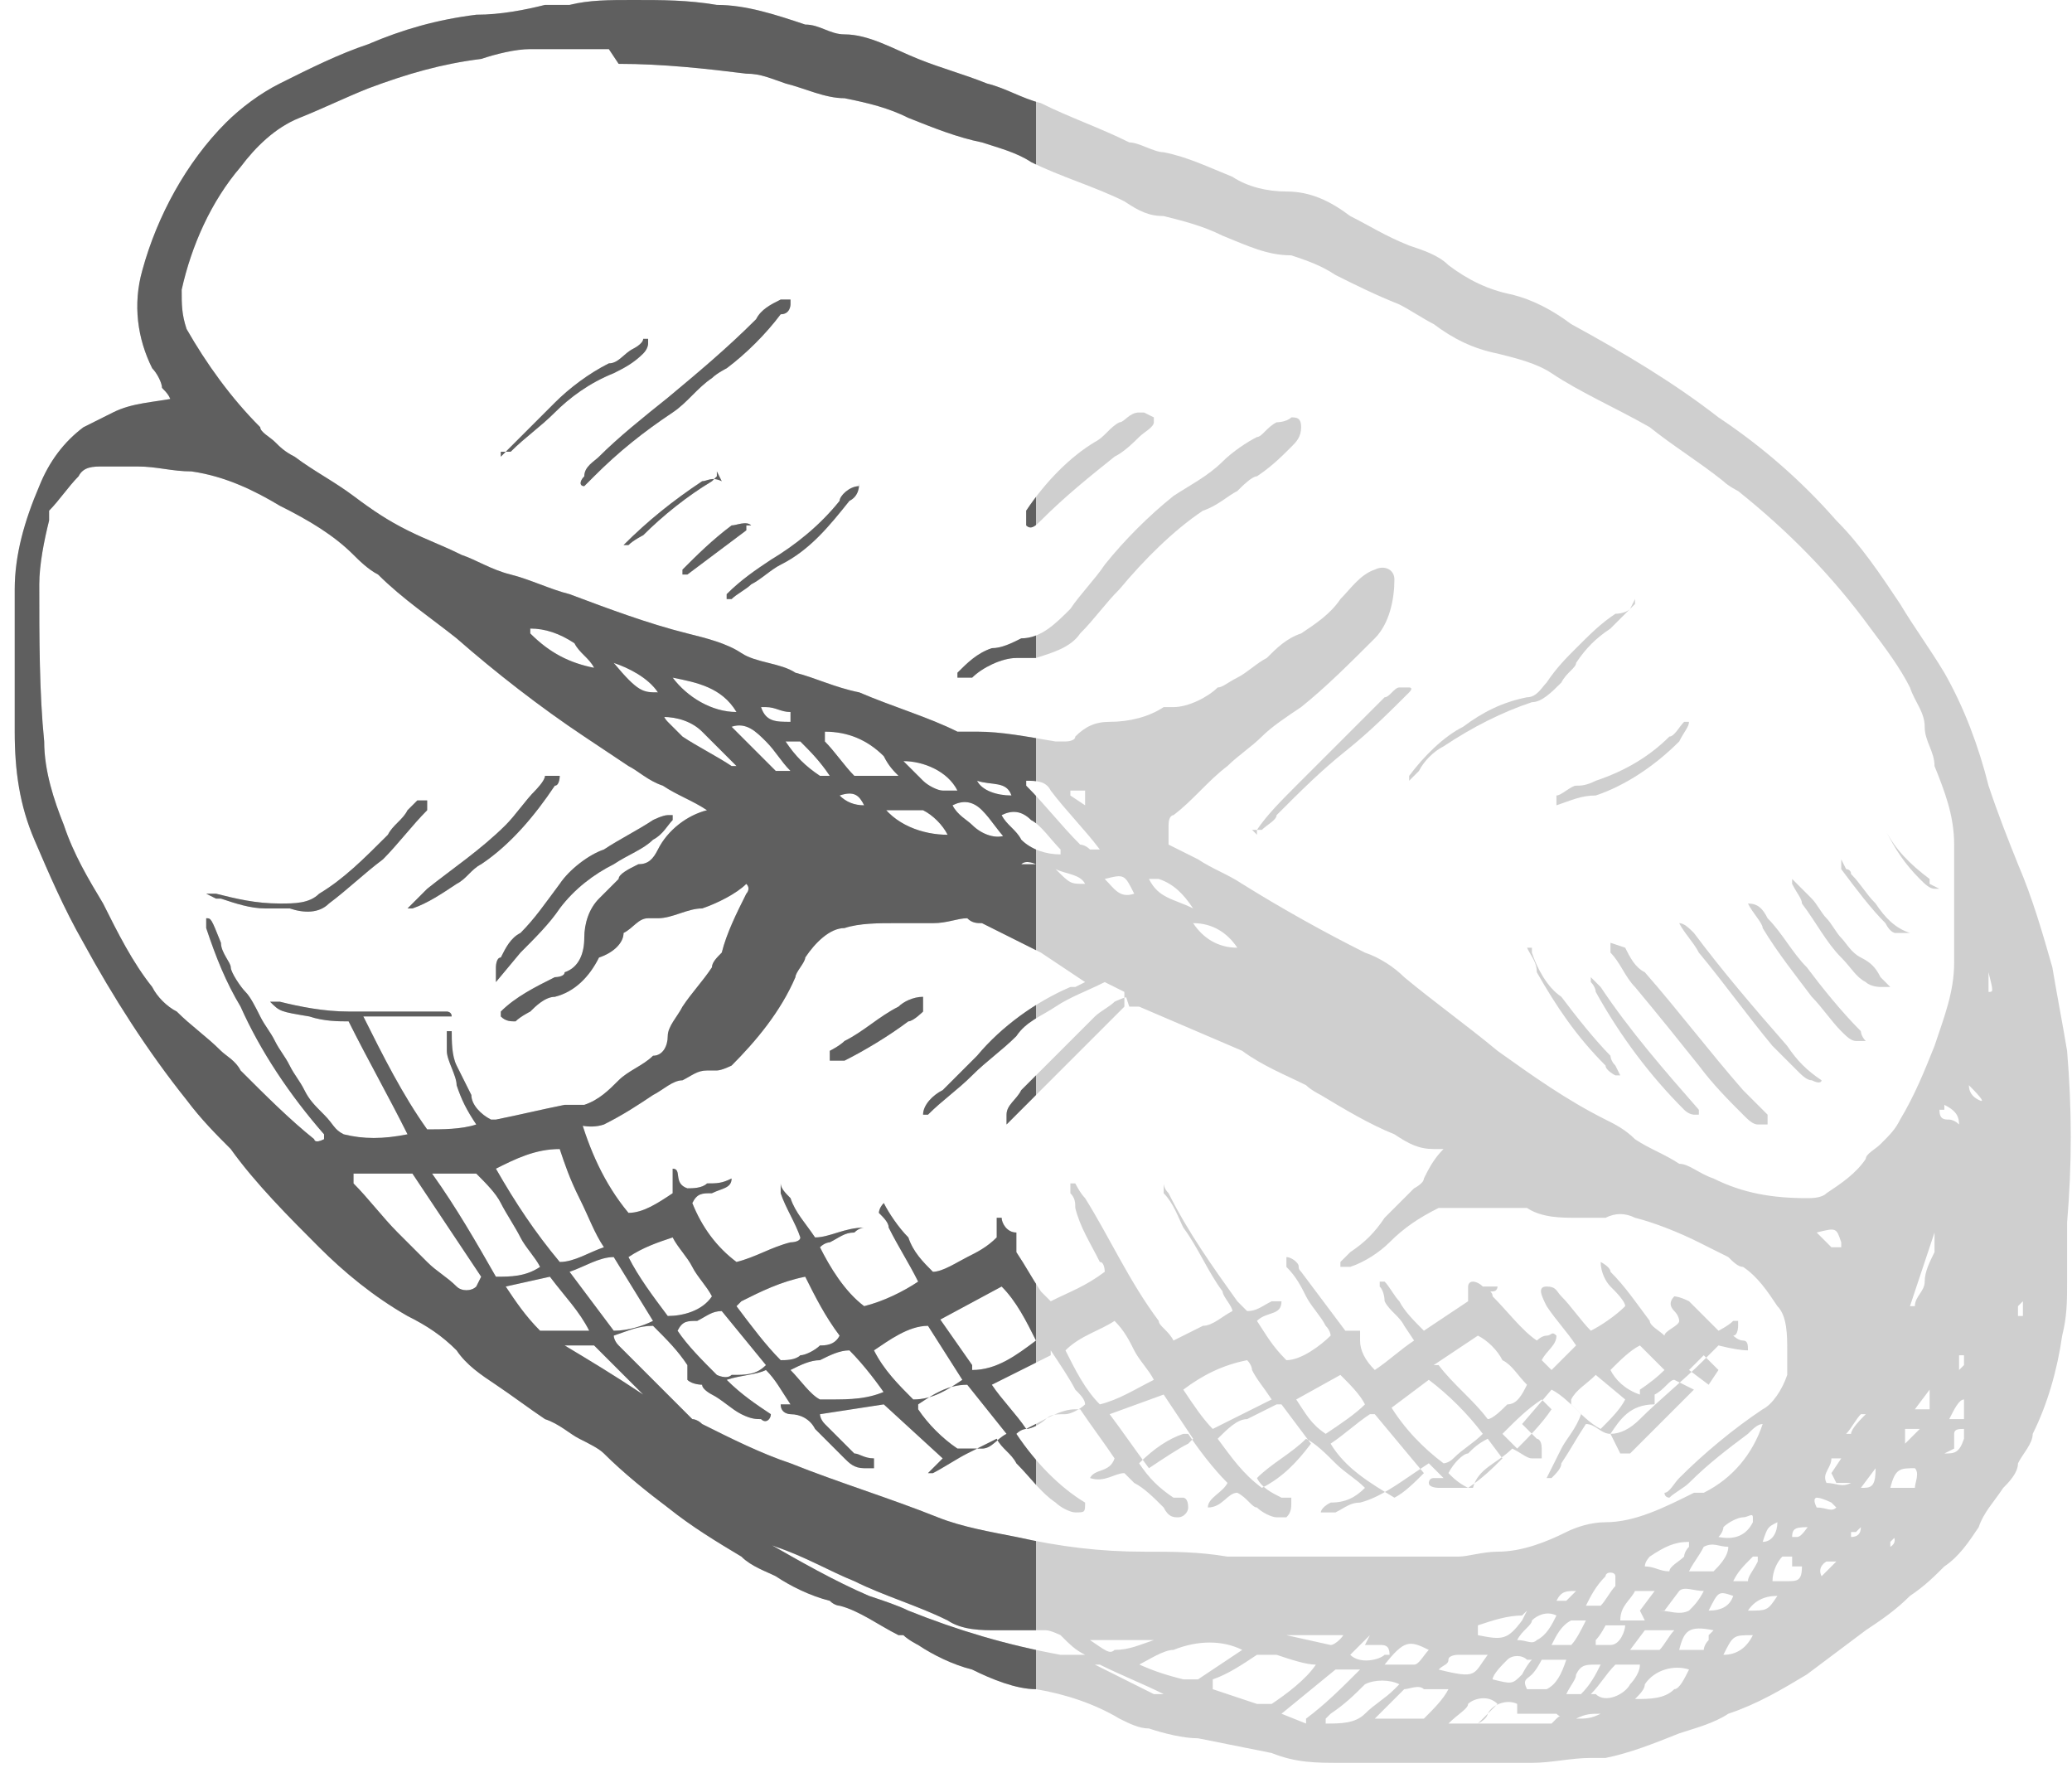 <?xml version="1.0" encoding="UTF-8"?>
<svg id="Livello_1" xmlns="http://www.w3.org/2000/svg" xmlns:xlink="http://www.w3.org/1999/xlink" version="1.1" viewBox="0 0 42.2 36">
  <!-- Generator: Adobe Illustrator 29.3.1, SVG Export Plug-In . SVG Version: 2.1.0 Build 151)  -->
  <defs>
    <style>
      .st0 {
        fill: none;
      }

      .st1 {
        fill: #5f5f5f;
      }

      .st2 {
        clip-path: url(#clippath-1);
      }

      .st3 {
        clip-path: url(#clippath-2);
      }

      .st4 {
        opacity: .3;
      }

      .st5 {
        clip-path: url(#clippath);
      }
    </style>
    <clipPath id="clippath">
      <rect class="st0" y="0" width="42.2" height="36"/>
    </clipPath>
    <clipPath id="clippath-1">
      <rect class="st0" y="0" width="21.1" height="36"/>
    </clipPath>
    <clipPath id="clippath-2">
      <rect class="st0" y="0" width="42.2" height="36"/>
    </clipPath>
  </defs>
  <g id="Raggruppa_161" class="st4">
    <g class="st5">
      <g id="Raggruppa_161-2">
        <path id="Tracciato_1373" class="st1" d="M3.5,8.3c0-.2-.1-.3-.2-.4,0-.1-.1-.3-.2-.4-.3-.6-.4-1.3-.2-2,.3-1.1.9-2.2,1.7-3,.3-.3.7-.6,1.1-.8.6-.3,1.2-.6,1.8-.8.7-.3,1.4-.5,2.2-.6.5,0,1-.1,1.4-.2.2,0,.3,0,.5,0C12,0,12.4,0,12.9,0c.6,0,1.1,0,1.7.1.6,0,1.2.2,1.8.4.3,0,.5.2.8.2.5,0,1,.3,1.5.5.5.2.9.3,1.4.5.4.1.7.3,1.1.4.6.3,1.2.5,1.8.8.2,0,.5.2.7.2.5.1.9.3,1.4.5.3.2.7.3,1.1.3.5,0,.9.2,1.3.5.4.2.7.4,1.2.6.3.1.6.2.8.4.4.3.8.5,1.3.6.4.1.8.3,1.2.6,1.1.6,2.1,1.2,3,1.9.9.6,1.7,1.3,2.4,2.1.5.5.9,1.1,1.3,1.7.3.5.6.9.9,1.4.4.7.7,1.5.9,2.3.2.6.4,1.1.6,1.6.3.7.5,1.4.7,2.1.1.6.2,1.1.3,1.7.1,1.2.1,2.3,0,3.5,0,.4,0,.8,0,1.2,0,.4,0,.7-.1,1.1-.1.7-.3,1.4-.6,2,0,.2-.2.4-.3.6,0,.2-.2.4-.3.5-.2.3-.4.5-.5.8-.2.3-.4.6-.7.8-.2.2-.4.4-.7.6-.3.3-.6.5-.9.7-.4.3-.8.6-1.2.9-.5.3-1,.6-1.6.8-.3.2-.7.3-1,.4-.5.2-1,.4-1.5.5-.1,0-.2,0-.3,0-.4,0-.8.1-1.2.1-1.3,0-2.6,0-3.9,0-.5,0-.9,0-1.4-.2-.5-.1-1-.2-1.5-.3-.3,0-.7-.1-1-.2-.2,0-.4-.1-.6-.2-.5-.3-1.1-.5-1.7-.6-.4,0-.9-.2-1.3-.4-.4-.1-.8-.3-1.1-.5,0,0-.2-.1-.3-.2,0,0,0,0-.1,0-.4-.2-.8-.5-1.2-.6,0,0-.1,0-.2-.1-.4-.1-.8-.3-1.1-.5-.2-.1-.5-.2-.7-.4-.5-.3-1-.6-1.5-1-.4-.3-.9-.7-1.3-1.1-.1-.1-.3-.2-.5-.3-.2-.1-.4-.3-.7-.4-.3-.2-.7-.5-1-.7-.3-.2-.6-.4-.8-.7-.3-.3-.6-.5-1-.7-.7-.4-1.3-.9-1.8-1.4-.6-.6-1.3-1.3-1.8-2-.3-.3-.6-.6-.9-1-.8-1-1.5-2.1-2.1-3.2-.4-.7-.7-1.4-1-2.1-.3-.7-.4-1.4-.4-2.2,0-1,0-1.9,0-2.9,0-.7.2-1.4.5-2.1.2-.5.5-.9.9-1.2.2-.1.4-.2.6-.3.4-.2.8-.2,1.3-.3,0,0,.2,0,.2,0M22.9,20.2h0s-.4-.2-.4-.2c-.4.2-.7.3-1,.5-.3.2-.6.3-.8.6-.3.3-.6.5-.9.8s-.6.5-.9.8c0,0,0,0-.1,0,0,0,0,0,0,0,0-.2.2-.4.4-.5.2-.2.5-.5.7-.7.5-.6,1.2-1.1,1.9-1.4,0,0,0,0,.1,0,0,0,0,0,.2-.1-.3-.2-.6-.4-.9-.6-.4-.2-.8-.4-1.2-.6-.1,0-.2,0-.3-.1-.2,0-.4.1-.7.1h-.8c-.3,0-.7,0-1,.1-.3,0-.6.3-.8.6,0,.1-.2.3-.2.4-.3.7-.8,1.3-1.3,1.8,0,0-.2.1-.3.1,0,0-.2,0-.2,0-.2,0-.3.1-.5.2-.2,0-.4.2-.6.3-.3.2-.6.4-1,.6-.3.1-.6,0-.8-.1,0,0,0-.1,0-.2,0,0,0,0,0,0,.1,0,.3,0,.4-.1.3-.1.5-.3.7-.5.2-.2.5-.3.7-.5.2,0,.3-.2.3-.4,0-.2.2-.4.3-.6.2-.3.4-.5.6-.8,0-.1.1-.2.2-.3.1-.4.3-.8.5-1.2,0,0,.1-.1,0-.2,0,0,0,0,0,0-.2.2-.6.4-.9.5-.3,0-.6.2-.9.2,0,0-.2,0-.2,0-.2,0-.3.2-.5.3,0,.2-.2.4-.5.5,0,0,0,0,0,0-.2.4-.5.7-.9.8-.2,0-.4.2-.5.3,0,0-.2.1-.3.2-.1,0-.2,0-.3-.1,0,0,0,0,0-.1.3-.3.7-.5,1.1-.7,0,0,.2,0,.2-.1.3-.1.4-.4.4-.7,0-.3.1-.6.3-.8.1-.1.3-.3.4-.4,0-.1.2-.2.4-.3.2,0,.3-.1.4-.3.2-.4.6-.7,1-.8-.3-.2-.6-.3-.9-.5-.3-.1-.5-.3-.7-.4-.3-.2-.6-.4-.9-.6-.9-.6-1.8-1.3-2.6-2-.5-.4-1.1-.8-1.6-1.3-.2-.1-.4-.3-.5-.4-.4-.4-.9-.7-1.5-1-.5-.3-1.1-.6-1.8-.7-.4,0-.7-.1-1.1-.1-.2,0-.5,0-.7,0-.2,0-.4,0-.5.2-.2.2-.4.5-.6.7,0,0,0,.1,0,.2-.1.4-.2.9-.2,1.3,0,1.1,0,2.2.1,3.2,0,.6.2,1.2.4,1.7.2.6.5,1.1.8,1.6.3.6.6,1.2,1,1.7.1.2.3.4.5.5.3.3.6.5.9.8.1.1.3.2.4.4.5.5,1,1,1.5,1.4,0,0,0,.1.2,0,0,0,0-.1,0-.1-.7-.8-1.3-1.7-1.7-2.6-.3-.5-.5-1-.7-1.6,0,0,0-.1,0-.2.1,0,.1,0,.3.5,0,.2.2.4.2.5s.2.4.3.5.2.3.3.5.2.3.3.5.2.3.3.5.2.3.3.5.2.3.4.5.2.3.4.4c.4.1.8.1,1.3,0,0,0,0,0,0,0-.4-.8-.8-1.5-1.2-2.3-.2,0-.5,0-.8-.1-.6-.1-.6-.1-.8-.3,0,0,.1,0,.2,0,.4.1.9.2,1.4.2.5,0,1,0,1.5,0,.2,0,.3,0,.5,0,0,0,.1,0,.1.1-.3,0-.6,0-.9,0-.3,0-.6,0-.9,0,.4.8.8,1.6,1.3,2.3.3,0,.7,0,1-.1-.2-.3-.3-.5-.4-.8,0-.2-.2-.5-.2-.7,0-.1,0-.3,0-.4,0,0,0,0,.1,0,0,0,0,0,0,0,0,.2,0,.5.1.7.1.2.2.4.3.6,0,.2.2.4.4.5,0,0,0,0,.1,0,.5-.1.9-.2,1.4-.3.2,0,.5,0,.7,0,0,0,0,0,0,0l-.4.2c.2.7.5,1.4,1,2,.3,0,.6-.2.9-.4q0-.4,0-.5c.2,0,0,.3.3.4.1,0,.3,0,.4-.1.2,0,.3,0,.5-.1,0,.2-.2.2-.4.3-.2,0-.3,0-.4.2.2.5.5.9.9,1.2.4-.1.7-.3,1.1-.4,0,0,.2,0,.2-.1-.1-.3-.3-.6-.4-.9,0,0,0-.2,0-.2,0,0,0,0,0,0,0,0,0,0,0,0,0,.1.1.2.2.3.1.3.3.5.5.8.3,0,.6-.2,1-.2,0,0-.1,0-.2.1-.2,0-.3.1-.5.2,0,0-.1,0-.2.1.2.4.5.9.9,1.2.4-.1.8-.3,1.1-.5-.2-.4-.4-.7-.6-1.1,0-.1-.1-.2-.2-.3,0,0,0-.1.1-.2.1.2.3.5.5.7.1.3.3.5.5.7.2,0,.5-.2.7-.3.2-.1.4-.2.6-.4,0-.1,0-.2,0-.3,0,0,0-.1,0-.1,0,0,0,0,0,0,0,0,0,0,.1,0,0,.1.1.3.3.3,0,0,0,0,0,0,0,.1,0,.2,0,.4.2.3.3.5.5.8,0,0,.1.1.2.2.4-.2.7-.3,1.1-.6,0,0,0-.2-.1-.2-.2-.4-.4-.7-.5-1.1,0-.1,0-.2-.1-.3,0,0,0-.1,0-.2,0,0,.1,0,.1,0,0,0,.1.2.2.3.5.8.9,1.7,1.5,2.5,0,.1.2.2.3.4.2-.1.4-.2.6-.3.2,0,.4-.2.6-.3,0-.1-.2-.3-.2-.4-.3-.4-.5-.9-.8-1.3-.1-.2-.2-.5-.4-.7,0,0,0-.1,0-.2,0,0,0,0,0,0,0,0,0,0,0,0,0,0,0,.1.1.2.4.8.9,1.5,1.4,2.2,0,0,.1.1.2.2.2,0,.3-.1.5-.2,0,0,.1,0,.2,0,0,.3-.3.2-.5.4.2.3.3.5.6.8.3,0,.7-.3.9-.5,0,0,0-.1-.1-.2-.1-.2-.3-.4-.4-.6s-.2-.4-.4-.6c0-.1,0-.2,0-.2,0,0,.1,0,.2.1s0,.1.1.2c.3.4.6.8.9,1.2.1,0,.2,0,.3,0v.2c0,.2.1.4.3.6.3-.2.5-.4.8-.6l-.2-.3c-.1-.2-.3-.3-.4-.5,0,0,0-.2-.1-.3,0,0,0,0,0-.1,0,0,.1,0,.1,0,0,0,0,0,0,0,.1.1.2.3.3.4.1.2.3.4.5.6.3-.2.6-.4.9-.6,0,0,0-.2,0-.3,0,0,0-.1.1-.1,0,0,0,0,0,0,0,0,.1,0,.2.1.1,0,.2,0,.3,0,0,0,0,.1-.1.1s0,0,0,.1c.3.3.6.7.9.9,0,0,.1-.1.2-.1s.1-.1.2,0c0,.2-.2.3-.3.5l.2.2.5-.5c-.2-.3-.4-.5-.6-.8-.1-.2-.2-.4,0-.4.2,0,.2.1.3.2.2.2.4.5.6.7.2-.1.5-.3.7-.5,0-.1-.2-.3-.3-.4s-.2-.3-.2-.5c0,0,.2.1.2.2.3.3.5.6.8,1,0,.1.2.2.3.3,0-.1.3-.2.3-.3,0,0,0-.1-.1-.2s-.1-.2,0-.3c0,0,.1,0,.3.1.2.2.4.4.6.6,0,0,.2-.1.3-.2,0,0,0,0,.1,0,0,0,0,0,0,.1,0,0,0,.2-.1.2,0,0,.1.1.2.1s.1.1.1.2q-.2,0-.6-.1c0,0-.2.2-.3.3-.4.4-.9.8-1.3,1.2-.2.2-.4.3-.6.3-.2,0-.3-.2-.5-.2-.2.3-.3.5-.5.8,0,.1-.1.2-.2.3,0,0-.1,0-.1,0,.1-.2.2-.4.3-.6.1-.2.3-.4.4-.7-.2-.2-.4-.4-.6-.5l-.6.7c.1.1.2.2.3.3,0,0,.1,0,.1.2,0,0,0,.1,0,.2,0,0,0,0,0,0,0,0-.2,0-.2,0-.1,0-.2-.1-.4-.2-.3.3-.7.4-.8.8-.2,0-.4,0-.6,0,0,0,0,0-.1,0,0,0-.2,0-.2-.1,0,0,0-.1.1-.1s.1,0,.2,0l-.3-.3-.3.2c-.3.2-.7.5-1.1.6-.2,0-.3.1-.5.2-.1,0-.2,0-.3,0,0,0,0-.1.2-.2.3,0,.5-.1.7-.3-.2-.2-.4-.3-.6-.5-.2-.2-.4-.4-.6-.5-.3.3-.7.5-1,.8.1.2.3.3.5.4h.2s0,0,0,.1c0,.1,0,.2-.1.3,0,0-.1,0-.2,0-.1,0-.3-.1-.4-.2-.1,0-.2-.2-.4-.3-.2,0-.3.3-.6.3,0-.2.3-.3.4-.5-.3-.3-.6-.7-.8-1,0,0,0,0-.1,0-.3.1-.6.3-.9.6.2.3.4.5.7.7,0,0,.1,0,.2,0,0,0,.1,0,.1.2,0,0,0,0,0,0,0,.1-.1.2-.2.2,0,0,0,0,0,0-.1,0-.2,0-.3-.2-.2-.2-.4-.4-.6-.5,0,0-.2-.2-.2-.2-.2,0-.4.2-.7.1.1-.2.4-.1.5-.4-.2-.3-.5-.7-.7-1,0,0,0,0-.1,0-.3,0-.6.2-1,.4,0,0-.1,0-.2.1.4.6.9,1.1,1.4,1.4,0,.2,0,.2-.2.2-.1,0-.3-.1-.4-.2-.3-.2-.5-.5-.8-.8-.1-.2-.3-.3-.4-.5-.2.1-.4.2-.6.3-.2.1-.5.3-.7.4,0,0-.1,0-.1,0l.3-.3-1.2-1.1-1.3.2c0,0,0,.1.1.2.2.2.4.4.6.6.1,0,.2.1.4.1,0,0,0,.1,0,.2,0,0-.2,0-.2,0-.2,0-.3-.1-.4-.2-.2-.2-.4-.4-.6-.6-.1-.2-.3-.3-.5-.3,0,0-.2,0-.2-.2h.2c-.2-.3-.3-.5-.5-.7-.2.1-.5.1-.8.2.3.3.6.5.9.7,0,.1-.1.2-.2.1,0,0,0,0,0,0-.1,0-.2,0-.4-.1-.2-.1-.4-.3-.6-.4,0,0-.2-.1-.2-.2,0,0-.2,0-.3-.1,0,0,0-.2,0-.3-.2-.3-.4-.5-.7-.8-.3,0-.5.1-.8.2,0,0,0,.1.1.2.5.5,1,1,1.5,1.5,0,0,.1,0,.2.1.6.3,1.2.6,1.8.8,1,.4,2,.7,3,1.1.5.2,1.1.3,1.6.4.9.2,1.7.3,2.6.3.6,0,1.1,0,1.7.1.3,0,.6,0,.9,0,.3,0,.7,0,1,0,.2,0,.3,0,.5,0,.4,0,.9,0,1.3,0,.3,0,.7,0,1,0,.2,0,.5-.1.8-.1.5,0,1-.2,1.4-.4.2-.1.5-.2.8-.2.6,0,1.2-.3,1.8-.6,0,0,.1,0,.2,0,.6-.3,1-.8,1.2-1.4-.1,0-.2.1-.3.2-.4.3-.8.6-1.2,1-.1.1-.3.2-.4.3,0,0-.1,0-.1-.1.1,0,.2-.2.3-.3.5-.5,1.1-1,1.7-1.4.2-.1.4-.4.5-.7,0-.2,0-.3,0-.5,0-.3,0-.7-.2-.9-.2-.3-.4-.6-.7-.8-.1,0-.2-.1-.3-.2-.2-.1-.4-.2-.6-.3-.4-.2-.9-.4-1.3-.5-.2-.1-.4-.1-.6,0,0,0-.2,0-.3,0-.1,0-.2,0-.3,0-.3,0-.7,0-1-.2,0,0-.1,0-.2,0h-1.2c-.1,0-.3,0-.4,0-.4.2-.7.4-1,.7-.2.2-.5.4-.8.5,0,0,0,0-.1,0,0,0-.1,0-.1,0,0,0,0-.1,0-.1,0,0,.1-.1.2-.2.3-.2.5-.4.7-.7.2-.2.4-.4.6-.6,0,0,.2-.1.2-.2.1-.2.2-.4.4-.6,0,0-.1,0-.2,0-.3,0-.5-.1-.8-.3-.5-.2-1-.5-1.5-.8,0,0-.2-.1-.3-.2-.4-.2-.9-.4-1.3-.7-.7-.3-1.4-.6-2.1-.9,0,0-.1,0-.2,0M12.4,1c-.5,0-1.1,0-1.6,0-.3,0-.7.1-1,.2-.8.1-1.5.3-2.3.6-.5.2-.9.4-1.4.6-.5.2-.9.6-1.2,1-.6.7-1,1.6-1.2,2.5,0,.3,0,.5.1.8.4.7.9,1.4,1.5,2,0,.1.2.2.3.3.1.1.2.2.4.3.4.3.8.5,1.2.8.4.3.7.5,1.1.7.4.2.7.3,1.1.5.3.1.6.3,1,.4.4.1.8.3,1.2.4.8.3,1.6.6,2.4.8.4.1.8.2,1.1.4s.8.2,1.1.4c.4.1.8.3,1.3.4.7.3,1.4.5,2,.8.1,0,.2,0,.4,0,.5,0,1,.1,1.6.2,0,0,.2,0,.2,0,0,0,.2,0,.2-.1.2-.2.4-.3.7-.3.4,0,.8-.1,1.1-.3,0,0,.1,0,.2,0,.3,0,.7-.2.9-.4.1,0,.2-.1.4-.2.2-.1.4-.3.6-.4.2-.2.4-.4.7-.5.3-.2.6-.4.8-.7.2-.2.4-.5.7-.6.2-.1.4,0,.4.2,0,.4-.1.9-.4,1.2-.5.5-1,1-1.5,1.4-.3.2-.6.4-.8.6-.2.2-.5.4-.7.6-.4.3-.7.7-1.1,1,0,0-.1,0-.1.2,0,.1,0,.3,0,.4,0,0,0,0,0,0,.2.1.4.2.6.3.3.2.6.3.9.5.8.5,1.7,1,2.5,1.4.3.1.6.3.8.5.6.5,1.3,1,1.9,1.5.7.5,1.4,1,2.2,1.4.2.1.4.2.6.4.3.2.6.3.9.5.2,0,.4.2.7.3.6.3,1.2.4,1.9.4.1,0,.3,0,.4-.1.3-.2.6-.4.8-.7,0-.1.2-.2.3-.3.2-.2.3-.3.4-.5.3-.5.5-1,.7-1.5.2-.6.4-1.1.4-1.7,0-.8,0-1.6,0-2.4,0-.6-.2-1.1-.4-1.6,0-.3-.2-.5-.2-.8,0-.3-.2-.5-.3-.8-.2-.4-.5-.8-.8-1.2-.8-1.1-1.7-2-2.7-2.8,0,0-.2-.1-.3-.2-.5-.4-1-.7-1.5-1.1-.7-.4-1.4-.7-2-1.1-.3-.2-.7-.3-1.1-.4-.5-.1-.9-.3-1.3-.6-.2-.1-.5-.3-.7-.4-.5-.2-.9-.4-1.3-.6-.3-.2-.6-.3-.9-.4-.5,0-.9-.2-1.4-.4-.4-.2-.8-.3-1.2-.4-.3,0-.5-.1-.8-.3-.6-.3-1.3-.5-1.9-.8-.3-.2-.7-.3-1-.4-.5-.1-1-.3-1.5-.5-.4-.2-.8-.3-1.3-.4-.4,0-.8-.2-1.2-.3-.3-.1-.5-.2-.8-.2-.8-.1-1.7-.2-2.6-.2M12.3,25.4c-.2-.3-.3-.6-.5-1s-.3-.7-.4-1c-.5,0-.9.2-1.3.4.4.7.8,1.3,1.3,1.9.3,0,.6-.2.9-.3M10.1,26c.3,0,.6,0,.9-.2-.1-.2-.3-.4-.4-.6-.1-.2-.3-.5-.4-.7-.1-.2-.3-.4-.5-.6-.2,0-.5,0-.7,0,0,0-.2,0-.2,0,.5.7.9,1.4,1.3,2.1M19.1,26.8l.7,1s0,0,0,.1c.5,0,.9-.3,1.3-.6-.2-.4-.4-.8-.7-1.1,0,0,0,0,0,0l-1.3.7M15,26.6c.3.4.6.8.9,1.1.1,0,.3,0,.4-.1.1,0,.3-.1.4-.2.1,0,.3,0,.4-.2-.3-.4-.5-.8-.7-1.2,0,0,0,0,0,0-.5.1-.9.3-1.3.5M9.8,26l-1.4-2.1c-.2,0-.4,0-.6,0-.2,0-.4,0-.6,0,0,0,0,.1,0,.2.3.3.6.7.9,1,.2.2.4.4.6.6s.4.3.6.5c.1.1.3.1.4,0M23.5,28.1c-.1-.2-.3-.4-.4-.6-.1-.2-.2-.4-.4-.6-.3.2-.7.3-1,.6.2.4.4.8.7,1.1.4-.1.7-.3,1.1-.5M15.6,31.4s0,0,0,0c.7.4,1.4.8,2.1,1.1.3.1.6.2.8.3,1,.4,2,.7,3.1.9,0,0,.2,0,.3,0,0,0,0,0,.2,0-.2-.1-.3-.2-.5-.4,0,0-.2-.1-.3-.1-.3,0-.7,0-1,0-.3,0-.7,0-1-.2-.6-.3-1.3-.5-1.9-.8-.5-.2-1-.5-1.6-.7,0,0-.2-.1-.3,0M26,28.6c-.2.1-.4.2-.6.3-.2,0-.4.2-.6.4.3.4.5.7.9,1,.4-.2.7-.5,1-.9l-.6-.8M21.4,27.6l-1.2.6s0,0,0,0c.2.3.5.6.7.9.1,0,.3-.1.4-.2s.2-.1.4-.1c.1,0,.3-.1.4-.2,0-.1-.1-.2-.2-.3-.1-.2-.3-.5-.5-.8M28.3,28.6c.3.5.7.9,1.1,1.2,0,0,.1,0,.2-.1.2-.2.4-.3.6-.5-.3-.4-.7-.8-1.1-1.1l-.8.6M18.9,27c-.4,0-.8.3-1.1.5.2.4.5.7.8,1,.4,0,.7-.2,1-.4l-.7-1.1M27.9,28.8c-.3.2-.5.4-.8.6.3.5.8.8,1.3,1.1.2-.1.4-.3.6-.5l-1-1.2M29.3,27.8c.3.4.7.7,1,1.1.1,0,.3-.2.4-.3.2,0,.3-.2.4-.4-.2-.2-.3-.4-.5-.5-.1-.2-.3-.4-.5-.5l-.9.6M12.8,25.6c.2.4.5.8.8,1.2.3,0,.7-.1.9-.4-.1-.2-.3-.4-.4-.6s-.3-.4-.4-.6c-.3.1-.6.2-.9.4M25.9,28.5c-.2-.3-.3-.4-.4-.6,0,0,0-.1-.1-.2-.5.1-.9.3-1.3.6.2.3.4.6.6.8.4-.2.8-.4,1.2-.6M23.4,29.9c.3-.2.6-.4.8-.5,0,0,0,0,.1-.1-.2-.3-.4-.6-.6-.9l-1.1.4c.3.4.5.7.8,1.1M18.1,28.5c-.2-.3-.5-.7-.8-1-.2,0-.4.1-.6.2-.2,0-.4.1-.6.2.2.2.4.5.6.6,0,0,.1,0,.2,0,.4,0,.8,0,1.2-.2M13.3,26.9l-.8-1.3c-.3,0-.6.2-.9.3.3.4.6.8.9,1.2.3,0,.6-.1.8-.2M14.7,26.7c-.2,0-.3.1-.5.2-.2,0-.3,0-.4.2.2.3.5.6.8.9,0,0,.2.1.3,0,.3,0,.5,0,.7-.2l-.9-1.1M18.7,28.7c.2.3.5.6.8.8,0,0,.1,0,.2,0,0,0,.2,0,.3,0,.2,0,.3-.2.5-.3l-.8-1c-.4,0-.7.2-1,.4M24.7,34.4c.3.1.6.2.9.3,0,0,.2,0,.3,0,.3-.2.7-.5.9-.8-.2,0-.5-.1-.8-.2-.2,0-.3,0-.4,0-.3.2-.6.4-.9.5,0,0,0,0,0,0M11.2,26l-.9.2c.2.3.4.6.7.9,0,0,0,0,.1,0,.3,0,.6,0,.9,0-.2-.4-.5-.7-.8-1.1M23,33.8c.4.2.7.3,1.1.4,0,0,.2,0,.3,0,.3-.2.6-.4.9-.6,0,0,0,0,0,0-.4-.2-.9-.2-1.4,0-.2,0-.5.2-.7.3,0,0-.1,0-.2,0M27,29.2c.3-.2.6-.4.8-.6-.1-.2-.3-.4-.5-.6l-.9.5c.2.3.3.5.6.7M33,29.6c0,0,.1,0,.2,0,.4-.4.8-.8,1.2-1.2,0,0,0,0,.1-.1l-.4-.2c-.1,0-.2.2-.4.3,0,0,0,.2,0,.2-.5,0-.7.3-.9.6l.2.4M16.8,15.1s0,0,0,0c.2.2.4.5.6.7,0,0,0,0,.1,0,.3,0,.6,0,.8,0,0,0,0,0,0,0-.1-.1-.2-.2-.3-.4q-.5-.5-1.2-.5s0,0,0,0M29.6,34.4h-.6c-.1-.1-.3,0-.4,0-.2.2-.4.4-.6.6,0,0,0,0,0,0,.3,0,.6,0,.8,0,0,0,.2,0,.2,0,.2-.2.4-.4.5-.6M26.6,35c.4-.3.7-.6,1.1-1-.1,0-.2,0-.3,0,0,0-.1,0-.2,0l-1.1.9.5.2M32,28.6c.2.2.4.4.6.5.2-.2.4-.4.5-.6l-.6-.5c-.2.2-.4.3-.5.5M27,35.1c.3,0,.6,0,.8-.2.2-.2.4-.3.6-.5,0,0,0,0,.1-.1-.2-.1-.5-.1-.7,0-.2.2-.4.4-.7.6,0,0,0,0-.1.1M33.4,28.3q.3-.2.5-.4l-.5-.5c-.2.1-.4.3-.6.5.1.2.3.4.6.5M30.3,29.3c-.2.1-.3.2-.4.3-.1,0-.3.2-.4.4.1.1.2.2.4.3.3-.2.5-.4.7-.6l-.3-.4M20.9,16s0,0,0,0c.4.4.7.8,1.1,1.2,0,0,.1,0,.2.1,0,0,.1,0,.2,0-.3-.4-.7-.8-1-1.2-.1-.2-.3-.2-.5-.2M11.5,27.4s0,0,0,0c.5.3,1,.6,1.6,1,0,0,0,0,0,0l-1-1h-.6ZM17.9,16.3c.3.5.9.7,1.4.7-.1-.2-.3-.4-.5-.5,0,0,0,0-.1,0-.2,0-.5,0-.8,0M30.3,35.1c.5,0,.9,0,1.3,0,0,0,0,0,.1-.1s.1,0,0-.1c-.2,0-.3,0-.5,0,0,0,0,0-.1,0,0,0-.1,0-.2,0,0,0,0,0,0,0,0,0,0-.1,0-.2-.2-.1-.5,0-.6.2,0,0,0,0,0,0,0,0,0,.1-.2.2M31.4,28.5c-.3.2-.5.4-.8.7l.3.3c.2-.2.5-.5.7-.8l-.2-.2M13.5,14.5c0,0,0,.1.1.2,0,0,.2.2.3.3.3.2.7.4,1,.6,0,0,.1,0,.1,0-.2-.2-.5-.5-.7-.7-.2-.2-.5-.3-.8-.3M33.3,34.6c.3,0,.6,0,.8-.2.1,0,.2-.2.3-.4-.3-.1-.7,0-.9.3,0,.1-.1.2-.2.3M30.3,33.7h-.6c0,0-.2,0-.2.1s-.1.1-.2.2c.8.2.7.1,1-.3,0,0,0,0,0,0M21.6,17.3c-.2-.2-.4-.5-.6-.6-.2-.2-.4-.2-.6-.1.1.2.3.3.4.5.2.2.5.3.8.3M32.5,34.5c.2.2.6,0,.7-.2,0,0,0,0,0,0,0,0,.2-.2.2-.4h-.5c-.2.2-.3.4-.5.6M20.5,17.1c-.2-.2-.3-.4-.5-.6-.2-.2-.4-.2-.6-.1.1.2.3.3.4.4.2.2.5.3.7.2M29.4,35.1c.2,0,.3,0,.5,0,0,0,.1,0,.2,0,.1-.1.3-.3.4-.4-.2-.2-.5-.1-.6,0,0,0,0,0,0,0,0,.1-.2.2-.4.4M13.7,13.8c.3.4.8.7,1.3.7-.3-.5-.8-.6-1.3-.7M14.9,14.8c.3.3.6.6.9.9,0,0,.2,0,.3,0-.2-.2-.3-.4-.5-.6-.2-.2-.4-.4-.7-.3M19.5,16.1c-.2-.4-.7-.6-1.1-.6.1.1.3.3.4.4.1.1.3.2.4.2h.3M34.7,31.5c-.1.2-.2.3-.3.5.2,0,.3,0,.5,0,.1-.1.3-.3.3-.5-.2,0-.3-.1-.5,0M33.2,33.6c.2,0,.4,0,.6,0,.1-.1.2-.3.3-.4-.2,0-.4,0-.6,0l-.3.4M10.8,12.9c.4.4.8.6,1.3.7-.1-.2-.3-.3-.4-.5-.3-.2-.6-.3-.9-.3M31,32.9c-.3,0-.6.1-.9.2,0,0,0,.1,0,.2,0,0,0,0,0,0,.5.1.6.1.9-.3,0,0,0,0,.1-.2M31.4,33.8c0,0-.1.2-.2.3s-.2.1-.1.3h.4c.2-.1.3-.3.4-.6h-.4ZM33.8,32.8c.2,0,.4.1.6,0,.1-.1.2-.2.3-.4-.2,0-.4-.1-.5,0l-.3.4M28.3,33.9c.1,0,.2,0,.3,0,0,0,.2,0,.2,0,.1,0,.2-.2.3-.3-.4-.2-.5-.2-.9.3M33.4,32.8l.3-.4c0,0-.2,0-.2,0,0,0-.2,0-.2,0-.1.2-.3.3-.3.6h.5ZM32.2,34.5c.2-.2.3-.4.4-.6,0,0,0,0-.1,0-.2,0-.3,0-.4.2,0,.1-.1.2-.2.4h.4M31.1,33.8c-.1-.1-.3-.1-.4,0-.1.1-.3.3-.3.4.4.1.4.1.6-.1,0,0,.1-.2.2-.3M27.9,33.3c0,0-.1.1-.2.2s-.1.1-.2.2c.2.2.6.1.7,0,0,0,0,0,0,0h.1c0-.2-.1-.2-.2-.2,0,0-.2,0-.3,0M34.4,31.4c-.3,0-.5.1-.8.3,0,0-.1.1-.1.2.2,0,.3.1.5.1,0-.1.2-.2.3-.3,0,0,0-.1.1-.2M31.7,32.9c-.2-.1-.4,0-.5.1,0,0,0,0,0,0,0,.1-.2.2-.3.4.2,0,.3.1.4,0,.2-.1.3-.3.4-.5M27.4,33.3c-.4,0-.7,0-1.1,0,0,0,0,0-.1,0l.9.2c.1,0,.3-.2.3-.3M16.9,15.8c-.2-.3-.4-.5-.6-.7,0,0-.2,0-.3,0,.2.3.4.5.7.7,0,0,.2,0,.3,0M32.4,33.5c.1,0,.3,0,.4,0,.2,0,.3-.3.3-.4-.1,0-.3,0-.4,0,0,0-.1.2-.2.3,0,0,0,0,0,.1M34.9,33.2c-.5-.1-.6,0-.7.4,0,0,.2,0,.3,0s.2,0,.2,0c0,0,0-.1.1-.2,0,0,0,0,0-.1M12.5,13.5c.5.6.6.6.9.6-.2-.3-.6-.5-.9-.6M22.3,33.9c.4.2.8.4,1.2.6,0,0,.1,0,.2,0-.4-.2-.9-.4-1.3-.6,0,0-.1,0-.2,0M32.3,33c0,0-.2,0-.3,0-.2.1-.3.3-.4.5.1,0,.3,0,.4,0,.1-.1.2-.3.3-.5M36.4,31.7s0,0-.1,0c0,0,0,0,0,0-.1.1-.2.3-.2.5.1,0,.2,0,.3,0,.2,0,.3,0,.3-.3,0,0,0,0,0,0h-.2s0-.2,0-.2ZM32.9,32.1c0-.1-.2-.1-.2,0-.2.2-.3.4-.4.6.1,0,.3,0,.3,0,.1-.1.2-.3.3-.4M22.2,33.4c.3.2.4.3.5.2.3,0,.5-.1.8-.2h-1.3ZM35.7,30.9c0-.1-.1,0-.2,0-.1,0-.3.1-.4.2,0,0,0,.1-.1.2q.5.1.7-.3M35.7,33.3c-.4,0-.4,0-.6.4q.4,0,.6-.4M39,26.6h0c0-.2.2-.3.2-.5s.1-.4.2-.6c0-.1,0-.3,0-.4l-.5,1.5M24.3,18.5c-.2-.3-.4-.5-.7-.6,0,0-.1,0-.2,0,.2.4.5.4.9.6M39,30.3c0-.1.1-.3,0-.4-.3,0-.4,0-.5.4h.4ZM35.3,32.2c.1,0,.3,0,.3,0,0-.1.1-.2.2-.4,0,0,0,0,0-.1,0,0,0,0-.1,0-.2.2-.3.3-.4.5M24.3,18.8c.2.3.5.5.9.5-.2-.3-.5-.5-.9-.5M34.8,32.8q.4,0,.5-.3c-.3-.1-.3-.1-.5.3M37.3,30l.2-.3h-.2c0,.2-.2.3-.1.5.2,0,.3.1.5,0h-.3M35,27.9l-.3-.3-.3.3.4.3.2-.3M35.6,32.8c.4,0,.4,0,.6-.3q-.4,0-.6.3M41.1,25.6c0-.1,0-.2,0-.3,0,0,0,0,0,0,0,0,0,0,0,0,0,.2,0,.4,0,.6,0,0,0,0,0,0s0,0,0,0c0-.1,0-.2,0-.3M37.5,25.3c-.1-.3-.1-.3-.5-.2l.3.3h.2M39.6,29.6c.2,0,.3,0,.4-.3,0,0,0-.1,0-.2,0,0,0,0,0,0-.1,0-.2,0-.2.1s0,.2,0,.3M23.1,18.2c-.2-.4-.2-.4-.6-.3.2.2.3.4.6.3M15.5,14.4c.1.3.3.3.6.3,0,0,0-.1,0-.2-.2,0-.3-.1-.5-.1M38,28.8s0,0-.1,0c-.1.1-.2.3-.3.4,0,0,0,0,0,0,0,0,0,0,.1,0,0,0,0,0,0,0,0-.1.2-.3.3-.4,0,0,0,0,0-.2M21.5,17.7c.3.3.3.3.6.3-.1-.2-.4-.2-.6-.3M19.9,15.9c.1.2.4.3.7.3-.1-.3-.4-.2-.7-.3M36.9,31.1c-.3,0-.4,0-.4.2,0,0,0,0,0,0,0,0,0,0,.1,0,.1,0,.2-.2.3-.3M37.3,30.6c0,0-.2-.1-.3-.1,0,0-.1,0,0,.2.2,0,.3.1.4,0M39.8,28h0c0,0,.1-.1.2-.2,0,0,0-.1,0-.2,0,0,0,0,0,0,0,0-.1,0-.1,0,0,0,0,0,0,0,0,0,0,.2,0,.3M40,28.5c-.1,0-.2.2-.3.4h.3v-.4ZM17.1,16.2q.2.2.5.2c-.1-.2-.2-.3-.5-.2M36.2,31c-.2.1-.2.1-.3.4.2,0,.3-.2.3-.4M39.1,29.1c-.2,0-.3,0-.3,0,0,0,0,.2,0,.3l.3-.3M39.6,22.6h-.1c0,.2.1.2.2.2,0,0,.1,0,.2.1,0-.2-.1-.3-.3-.4M32.1,32.4c-.2,0-.3,0-.4.2.1,0,.2,0,.2,0,0,0,.1-.1.2-.2M39.1,28.7c0,0,.2,0,.2,0,0-.1,0-.2,0-.4l-.3.4M37.9,30.3c.2,0,.3,0,.3-.4l-.3.4M37.4,31.8c0,0-.1,0-.2,0,0,0,0,0,0,0,0,0-.2.1-.1.3l.3-.3M39.8,23.5c0,.1,0,.2,0,.3,0,0,0,0,0,0,0-.1,0-.3-.1-.4M40.5,20.2c.1,0,.1,0,0-.4,0,.1,0,.2,0,.4M32.1,35c.2,0,.3,0,.5-.1-.2,0-.3,0-.5.1M40.1,22.1q0,.2.2.3t-.2-.3M38.7,31.2c0,0-.1.1-.2.2,0,0,0,0,0,.1,0,0,0,0,0,0,0,0,.2-.1,0-.3M41.1,26.6s0,0,0,0c0,0,0,.1,0,.2,0,0,0,0,.1,0,0,0,0-.2,0-.3M21.8,16.2l.3.2c0-.1,0-.2,0-.3h-.3M40.2,21.4s0,0,0,.2c0,0,0,0,0,.1,0,0,0,0,0,0,0,0,0,0,0,0,0,0,0-.1,0-.2M37.8,31.2s0,0-.1,0c0,0,0,0,0,.1q.2,0,.2-.2M40,25.2c0,.1,0,.3,0,.5,0-.2,0-.3,0-.5M41,24.6s0,0,0,0c0,0,0,.1,0,.2,0,0,0,0,0,0,0,0,0-.1,0-.2,0,0,0,0,0,0M20.7,17.6c0,0,.1,0,.2,0h.2c0,0-.2-.1-.3,0,0,0,0,0,0,0"/>
        <path id="Tracciato_1374" class="st1" d="M19.5,13.8s0,0,0,0c0,0,0,0,0-.1.2-.2.4-.4.7-.5.2,0,.4-.1.6-.2.4,0,.7-.3,1-.6.2-.3.5-.6.7-.9.4-.5.9-1,1.4-1.4.3-.2.7-.4,1-.7.2-.2.5-.4.7-.5.1,0,.2-.2.4-.3,0,0,.2,0,.3-.1.1,0,.2,0,.2.2,0,0,0,0,0,0,0,.2-.1.3-.2.4-.2.2-.4.4-.7.6-.1,0-.3.2-.4.3-.2.1-.4.3-.7.4-.6.4-1.2,1-1.7,1.6-.3.3-.5.6-.8.9-.2.3-.6.4-.9.5-.1,0-.3,0-.4,0-.3,0-.7.2-.9.4,0,0,0,0-.1,0"/>
        <path id="Tracciato_1375" class="st1" d="M33.3,12.2s0,0,0,0,0,0,0,.1c-.2.2-.3.3-.5.5-.3.2-.5.4-.7.7,0,.1-.2.2-.3.4-.2.2-.4.4-.6.4-.6.2-1.2.5-1.8.9-.2.1-.4.3-.5.5,0,0-.1.1-.2.2,0,0,0,0,0,0,0,0,0,0,0,0,0,0,0-.1,0-.1.3-.4.7-.8,1.1-1,.4-.3.8-.5,1.3-.6.2,0,.3-.2.4-.3.2-.3.4-.5.6-.7.3-.3.5-.5.8-.7,0,0,.2,0,.3-.1"/>
        <path id="Tracciato_1376" class="st1" d="M11.9,9.9c-.1,0-.1-.1,0-.2,0-.2.2-.3.3-.4.4-.4.9-.8,1.4-1.2,0,0,0,0,0,0,.6-.5,1.2-1,1.8-1.6.1-.2.3-.3.5-.4,0,0,.1,0,.2,0,0,0,0,.1,0,.1,0,0,0,.2-.2.2-.3.4-.7.8-1.1,1.1,0,0-.2.1-.3.2-.3.2-.5.5-.8.7-.6.4-1.1.8-1.6,1.3,0,0,0,0-.1.1"/>
        <path id="Tracciato_1377" class="st1" d="M25.6,17c0,0,0,0,0-.1.2-.3.5-.6.8-.9.4-.4.8-.8,1.2-1.2.2-.2.4-.4.6-.6.1,0,.2-.2.3-.2,0,0,.1,0,.2,0,0,0,.1,0,0,.1,0,0,0,0,0,0,0,0,0,0,0,0-.4.4-.8.8-1.3,1.2-.5.4-.9.8-1.4,1.3,0,.1-.2.2-.3.3,0,0-.1,0-.2,0,0,0,0,0,0,0"/>
        <path id="Tracciato_1378" class="st1" d="M33.1,19.3s0,0,0,0c.1.2.2.4.4.5.7.8,1.3,1.6,2,2.4.2.2.4.4.5.5,0,0,0,.1,0,.2,0,0-.1,0-.2,0-.1,0-.2-.1-.3-.2-.3-.3-.6-.6-.9-1-.4-.5-.8-1-1.3-1.6-.2-.2-.3-.5-.5-.7,0,0,0-.1,0-.2,0,0,0,0,0,0"/>
        <path id="Tracciato_1379" class="st1" d="M23.5,8.5c0,0,0,.1,0,.1,0,.1-.2.2-.3.3-.1.1-.3.3-.5.4-.5.4-1,.8-1.5,1.3-.1.1-.2.2-.3.1,0-.1,0-.2,0-.3.4-.6.9-1.1,1.4-1.4.2-.1.3-.3.5-.4.1,0,.2-.2.4-.2,0,0,0,0,.1,0"/>
        <path id="Tracciato_1380" class="st1" d="M34.2,18.8c.1,0,.2.1.3.2.6.8,1.2,1.5,1.9,2.3.2.3.4.5.7.7,0,0,0,0,0,0,0,0,0,.1-.2,0-.1,0-.2-.1-.3-.2-.2-.2-.3-.3-.5-.5-.5-.6-1-1.3-1.5-1.9-.1-.2-.3-.4-.4-.6,0,0,0,0,0-.2"/>
        <path id="Tracciato_1381" class="st1" d="M31.7,16.4c0,0,0-.2,0-.2.1,0,.3-.2.4-.2.1,0,.2,0,.4-.1.6-.2,1.1-.5,1.5-.9.1,0,.2-.2.3-.3,0,0,.1,0,.1,0,0,0,0,0,0,0,0,.1-.1.2-.2.4-.5.5-1.1.9-1.7,1.1-.3,0-.5.1-.8.2"/>
        <path id="Tracciato_1382" class="st1" d="M10.2,9.5c0,0,0-.1,0-.2.1-.1.3-.3.4-.4.2-.2.4-.4.7-.7.3-.3.7-.6,1.1-.8.2,0,.3-.2.5-.3,0,0,.2-.1.2-.2,0,0,0,0,.1,0,0,0,0,0,0,.1,0,0,0,.1-.1.2-.2.2-.4.3-.6.4-.5.2-.9.5-1.2.8-.3.3-.6.5-.9.8,0,0-.1,0-.2,0"/>
        <path id="Tracciato_1383" class="st1" d="M32.4,19.9c0,0,.1.1.2.2.6.9,1.3,1.7,2,2.5,0,0,0,0,0,.1,0,0,0,0,0,0,0,0,0,0,0,0,0,0,0,0-.1,0,0,0-.1,0-.2-.1-.7-.7-1.3-1.5-1.8-2.4,0,0,0-.1-.1-.2,0,0,0,0,0-.1"/>
        <path id="Tracciato_1384" class="st1" d="M35.6,18.4c.2,0,.3.1.4.3.3.3.5.7.8,1,.3.4.7.9,1.1,1.3,0,0,0,.1.1.2-.1,0-.2,0-.2,0-.1,0-.2-.1-.3-.2-.2-.2-.4-.5-.6-.7-.3-.4-.7-.9-1-1.4,0-.1-.2-.3-.3-.5"/>
        <path id="Tracciato_1385" class="st1" d="M33,21.9s-.1,0-.1,0c0,0-.2-.1-.2-.2-.6-.6-1-1.2-1.4-1.9,0-.2-.1-.3-.2-.5,0,0,0,0,0,0,0,0,0,0,.1,0,0,0,0,0,0,.1.1.3.3.7.6.9.3.4.7.9,1,1.2,0,0,0,.1.1.2,0,0,0,0,0,0"/>
        <path id="Tracciato_1386" class="st1" d="M17.5,9.8c0,.1,0,.3-.2.4-.4.5-.8,1-1.4,1.3-.2.1-.4.3-.6.4-.1.1-.3.2-.4.3,0,0-.1,0-.1,0,0,0,0,0,0,0,0,0,0,0,0-.1.3-.3.6-.5.9-.7.5-.3,1-.7,1.4-1.2,0-.1.2-.3.4-.3"/>
        <path id="Tracciato_1387" class="st1" d="M14.6,9.6s0,0,0,.1c0,0,0,0-.1.1-.5.3-1,.7-1.4,1.1,0,0-.2.1-.3.2,0,0-.1,0-.1,0,0,0,0,0,0,0,.5-.5,1-.9,1.6-1.3.1,0,.2-.1.4,0"/>
        <path id="Tracciato_1388" class="st1" d="M38.5,20.1c0,0-.1,0-.2,0,0,0-.2,0-.3-.1-.2-.1-.3-.3-.5-.5-.3-.3-.5-.7-.8-1.1,0-.1-.1-.2-.2-.4,0,0,0,0,0-.1.1.1.3.3.4.4.1.1.2.3.3.4s.2.3.3.4.2.3.4.4.3.2.4.4"/>
        <path id="Tracciato_1389" class="st1" d="M37.6,17.7c0,0,.1,0,.1.1.2.2.3.4.5.6.2.3.4.5.7.6,0,0,0,0,0,0,0,0,0,0-.1,0,0,0-.1,0-.2,0,0,0-.1,0-.2-.2-.3-.3-.6-.7-.9-1.1,0,0,0-.1,0-.2,0,0,0,0,0,0"/>
        <path id="Tracciato_1390" class="st1" d="M15.2,10.7c0,0,0,.1,0,.1-.4.3-.8.6-1.2.9,0,0,0,0,0,0,0,0,0,0-.1,0,0,0,0,0,0,0,0,0,0,0,0-.1.3-.3.6-.6,1-.9.1,0,.3-.1.4,0"/>
        <path id="Tracciato_1391" class="st1" d="M39.5,18.1s0,0-.1,0c-.1,0-.2-.1-.3-.2-.3-.3-.5-.6-.7-1,0,0,0,0,0,0,0,0,0,0,0,0,0,0,0,0,0,0,0,0,0,0,0,0,.2.4.5.7.9,1,0,0,0,0,0,.1"/>
        <path id="Tracciato_1392" class="st1" d="M10.1,19.9c0,0,0-.1,0-.2,0,0,0-.2.1-.2.1-.2.2-.4.4-.5.3-.3.5-.6.8-1,.2-.3.6-.6.9-.7.3-.2.7-.4,1-.6,0,0,.2-.1.3-.1,0,0,.1,0,.1,0,0,0,0,.1,0,.1-.1.1-.2.3-.4.4-.2.2-.5.3-.8.5-.4.2-.8.5-1.1.9-.2.3-.5.6-.8.9l-.5.6"/>
        <path id="Tracciato_1393" class="st1" d="M8.3,18.5c.1-.1.3-.3.4-.4.5-.4,1.1-.8,1.6-1.3.2-.2.4-.5.6-.7,0,0,.2-.2.2-.3,0,0,.1,0,.2,0,0,0,.1,0,.1,0,0,0,0,0,0,0,0,0,0,.2-.1.2-.4.6-.9,1.2-1.5,1.6-.2.1-.3.3-.5.4-.3.2-.6.4-.9.5,0,0-.1,0-.2,0"/>
        <path id="Tracciato_1394" class="st1" d="M4.2,18.2c0,0,.1,0,.2,0,.4.1.8.2,1.3.2.3,0,.6,0,.8-.2.5-.3.9-.7,1.4-1.2.1-.2.3-.3.4-.5,0,0,.1-.1.2-.2,0,0,.1,0,.2,0,0,0,0,.1,0,.2-.3.3-.6.7-.9,1-.4.3-.7.6-1.1.9-.2.2-.5.2-.8.1-.2,0-.4,0-.5,0-.3,0-.6-.1-.9-.2,0,0,0,0-.1,0"/>
        <path id="Tracciato_1395" class="st1" d="M22.9,20.2c0,.1,0,.2,0,.3,0,0-.2.2-.3.3-.4.4-.7.7-1.1,1.1-.1.1-.3.3-.4.4-.2.2-.4.4-.6.6,0,0,0-.1,0-.2,0-.2.2-.3.3-.5.5-.5,1-1,1.5-1.5.1-.1.3-.2.4-.3,0,0,.2-.1.3-.1h0Z"/>
        <path id="Tracciato_1396" class="st1" d="M18.8,20.4c0,0,0,.1,0,.2,0,0-.2.2-.3.2-.4.3-.9.6-1.3.8,0,0,0,0-.1,0,0,0-.1,0-.2,0,0,0,0-.1,0-.2,0,0,.2-.1.3-.2.4-.2.7-.5,1.1-.7.1-.1.3-.2.5-.2"/>
      </g>
    </g>
  </g>
  <g class="st2">
    <g id="Raggruppa_1611" data-name="Raggruppa_161">
      <g class="st3">
        <g id="Raggruppa_161-21" data-name="Raggruppa_161-2">
          <path id="Tracciato_13731" data-name="Tracciato_1373" class="st1" d="M3.5,8.3c0-.2-.1-.3-.2-.4,0-.1-.1-.3-.2-.4-.3-.6-.4-1.3-.2-2,.3-1.1.9-2.2,1.7-3,.3-.3.7-.6,1.1-.8.6-.3,1.2-.6,1.8-.8.7-.3,1.4-.5,2.2-.6.5,0,1-.1,1.4-.2.2,0,.3,0,.5,0C12,0,12.4,0,12.9,0c.6,0,1.1,0,1.7.1.6,0,1.2.2,1.8.4.3,0,.5.2.8.2.5,0,1,.3,1.5.5.5.2.9.3,1.4.5.4.1.7.3,1.1.4.6.3,1.2.5,1.8.8.2,0,.5.2.7.2.5.1.9.3,1.4.5.3.2.7.3,1.1.3.5,0,.9.2,1.3.5.4.2.7.4,1.2.6.3.1.6.2.8.4.4.3.8.5,1.3.6.4.1.8.3,1.2.6,1.1.6,2.1,1.2,3,1.9.9.6,1.7,1.3,2.4,2.1.5.5.9,1.1,1.3,1.7.3.5.6.9.9,1.4.4.7.7,1.5.9,2.3.2.6.4,1.1.6,1.6.3.7.5,1.4.7,2.1.1.6.2,1.1.3,1.7.1,1.2.1,2.3,0,3.5,0,.4,0,.8,0,1.2,0,.4,0,.7-.1,1.1-.1.7-.3,1.4-.6,2,0,.2-.2.4-.3.6,0,.2-.2.4-.3.5-.2.3-.4.5-.5.8-.2.3-.4.6-.7.8-.2.2-.4.4-.7.6-.3.3-.6.5-.9.7-.4.3-.8.6-1.2.9-.5.3-1,.6-1.6.8-.3.2-.7.3-1,.4-.5.2-1,.4-1.5.5-.1,0-.2,0-.3,0-.4,0-.8.1-1.2.1-1.3,0-2.6,0-3.9,0-.5,0-.9,0-1.4-.2-.5-.1-1-.2-1.5-.3-.3,0-.7-.1-1-.2-.2,0-.4-.1-.6-.2-.5-.3-1.1-.5-1.7-.6-.4,0-.9-.2-1.3-.4-.4-.1-.8-.3-1.1-.5,0,0-.2-.1-.3-.2,0,0,0,0-.1,0-.4-.2-.8-.5-1.2-.6,0,0-.1,0-.2-.1-.4-.1-.8-.3-1.1-.5-.2-.1-.5-.2-.7-.4-.5-.3-1-.6-1.5-1-.4-.3-.9-.7-1.3-1.1-.1-.1-.3-.2-.5-.3-.2-.1-.4-.3-.7-.4-.3-.2-.7-.5-1-.7-.3-.2-.6-.4-.8-.7-.3-.3-.6-.5-1-.7-.7-.4-1.3-.9-1.8-1.4-.6-.6-1.3-1.3-1.8-2-.3-.3-.6-.6-.9-1-.8-1-1.5-2.1-2.1-3.2-.4-.7-.7-1.4-1-2.1-.3-.7-.4-1.4-.4-2.2,0-1,0-1.9,0-2.9,0-.7.2-1.4.5-2.1.2-.5.5-.9.9-1.2.2-.1.4-.2.6-.3.4-.2.8-.2,1.3-.3,0,0,.2,0,.2,0M22.9,20.2h0s-.4-.2-.4-.2c-.4.2-.7.3-1,.5-.3.2-.6.3-.8.6-.3.3-.6.5-.9.8s-.6.5-.9.8c0,0,0,0-.1,0,0,0,0,0,0,0,0-.2.2-.4.4-.5.2-.2.5-.5.7-.7.5-.6,1.2-1.1,1.9-1.4,0,0,0,0,.1,0,0,0,0,0,.2-.1-.3-.2-.6-.4-.9-.6-.4-.2-.8-.4-1.2-.6-.1,0-.2,0-.3-.1-.2,0-.4.1-.7.1h-.8c-.3,0-.7,0-1,.1-.3,0-.6.3-.8.6,0,.1-.2.3-.2.4-.3.7-.8,1.3-1.3,1.8,0,0-.2.1-.3.1,0,0-.2,0-.2,0-.2,0-.3.1-.5.2-.2,0-.4.2-.6.3-.3.2-.6.4-1,.6-.3.1-.6,0-.8-.1,0,0,0-.1,0-.2,0,0,0,0,0,0,.1,0,.3,0,.4-.1.3-.1.5-.3.7-.5.2-.2.5-.3.7-.5.2,0,.3-.2.3-.4,0-.2.2-.4.3-.6.2-.3.4-.5.6-.8,0-.1.1-.2.2-.3.1-.4.3-.8.5-1.2,0,0,.1-.1,0-.2,0,0,0,0,0,0-.2.2-.6.4-.9.5-.3,0-.6.2-.9.2,0,0-.2,0-.2,0-.2,0-.3.2-.5.3,0,.2-.2.4-.5.5,0,0,0,0,0,0-.2.4-.5.7-.9.8-.2,0-.4.2-.5.3,0,0-.2.1-.3.2-.1,0-.2,0-.3-.1,0,0,0,0,0-.1.3-.3.7-.5,1.1-.7,0,0,.2,0,.2-.1.3-.1.4-.4.4-.7,0-.3.1-.6.3-.8.1-.1.3-.3.4-.4,0-.1.2-.2.4-.3.2,0,.3-.1.4-.3.2-.4.6-.7,1-.8-.3-.2-.6-.3-.9-.5-.3-.1-.5-.3-.7-.4-.3-.2-.6-.4-.9-.6-.9-.6-1.8-1.3-2.6-2-.5-.4-1.1-.8-1.6-1.3-.2-.1-.4-.3-.5-.4-.4-.4-.9-.7-1.5-1-.5-.3-1.1-.6-1.8-.7-.4,0-.7-.1-1.1-.1-.2,0-.5,0-.7,0-.2,0-.4,0-.5.2-.2.2-.4.5-.6.7,0,0,0,.1,0,.2-.1.4-.2.9-.2,1.3,0,1.1,0,2.2.1,3.2,0,.6.2,1.2.4,1.7.2.6.5,1.1.8,1.6.3.6.6,1.2,1,1.7.1.2.3.4.5.5.3.3.6.5.9.8.1.1.3.2.4.4.5.5,1,1,1.5,1.4,0,0,0,.1.2,0,0,0,0-.1,0-.1-.7-.8-1.3-1.7-1.7-2.6-.3-.5-.5-1-.7-1.6,0,0,0-.1,0-.2.1,0,.1,0,.3.5,0,.2.2.4.2.5s.2.4.3.5.2.3.3.5.2.3.3.5.2.3.3.5.2.3.3.5.2.3.4.5.2.3.4.4c.4.1.8.1,1.3,0,0,0,0,0,0,0-.4-.8-.8-1.5-1.2-2.3-.2,0-.5,0-.8-.1-.6-.1-.6-.1-.8-.3,0,0,.1,0,.2,0,.4.1.9.2,1.4.2.5,0,1,0,1.5,0,.2,0,.3,0,.5,0,0,0,.1,0,.1.1-.3,0-.6,0-.9,0-.3,0-.6,0-.9,0,.4.8.8,1.6,1.3,2.3.3,0,.7,0,1-.1-.2-.3-.3-.5-.4-.8,0-.2-.2-.5-.2-.7,0-.1,0-.3,0-.4,0,0,0,0,.1,0,0,0,0,0,0,0,0,.2,0,.5.1.7.1.2.2.4.3.6,0,.2.2.4.4.5,0,0,0,0,.1,0,.5-.1.9-.2,1.4-.3.2,0,.5,0,.7,0,0,0,0,0,0,0l-.4.2c.2.7.5,1.4,1,2,.3,0,.6-.2.9-.4q0-.4,0-.5c.2,0,0,.3.3.4.1,0,.3,0,.4-.1.2,0,.3,0,.5-.1,0,.2-.2.2-.4.3-.2,0-.3,0-.4.2.2.5.5.9.9,1.2.4-.1.7-.3,1.1-.4,0,0,.2,0,.2-.1-.1-.3-.3-.6-.4-.9,0,0,0-.2,0-.2,0,0,0,0,0,0,0,0,0,0,0,0,0,.1.1.2.2.3.1.3.3.5.5.8.3,0,.6-.2,1-.2,0,0-.1,0-.2.1-.2,0-.3.1-.5.2,0,0-.1,0-.2.1.2.4.5.9.9,1.2.4-.1.8-.3,1.1-.5-.2-.4-.4-.7-.6-1.1,0-.1-.1-.2-.2-.3,0,0,0-.1.1-.2.1.2.3.5.5.7.1.3.3.5.5.7.2,0,.5-.2.7-.3.2-.1.4-.2.6-.4,0-.1,0-.2,0-.3,0,0,0-.1,0-.1,0,0,0,0,0,0,0,0,0,0,.1,0,0,.1.1.3.3.3,0,0,0,0,0,0,0,.1,0,.2,0,.4.2.3.3.5.5.8,0,0,.1.1.2.2.4-.2.7-.3,1.1-.6,0,0,0-.2-.1-.2-.2-.4-.4-.7-.5-1.1,0-.1,0-.2-.1-.3,0,0,0-.1,0-.2,0,0,.1,0,.1,0,0,0,.1.2.2.3.5.8.9,1.7,1.5,2.5,0,.1.2.2.3.4.2-.1.4-.2.6-.3.2,0,.4-.2.6-.3,0-.1-.2-.3-.2-.4-.3-.4-.5-.9-.8-1.3-.1-.2-.2-.5-.4-.7,0,0,0-.1,0-.2,0,0,0,0,0,0,0,0,0,0,0,0,0,0,0,.1.1.2.4.8.9,1.5,1.4,2.2,0,0,.1.1.2.2.2,0,.3-.1.5-.2,0,0,.1,0,.2,0,0,.3-.3.2-.5.4.2.3.3.5.6.8.3,0,.7-.3.9-.5,0,0,0-.1-.1-.2-.1-.2-.3-.4-.4-.6s-.2-.4-.4-.6c0-.1,0-.2,0-.2,0,0,.1,0,.2.1s0,.1.1.2c.3.4.6.8.9,1.2.1,0,.2,0,.3,0v.2c0,.2.1.4.3.6.3-.2.5-.4.8-.6l-.2-.3c-.1-.2-.3-.3-.4-.5,0,0,0-.2-.1-.3,0,0,0,0,0-.1,0,0,.1,0,.1,0,0,0,0,0,0,0,.1.1.2.3.3.4.1.2.3.4.5.6.3-.2.6-.4.9-.6,0,0,0-.2,0-.3,0,0,0-.1.1-.1,0,0,0,0,0,0,0,0,.1,0,.2.1.1,0,.2,0,.3,0,0,0,0,.1-.1.1s0,0,0,.1c.3.3.6.7.9.9,0,0,.1-.1.2-.1s.1-.1.2,0c0,.2-.2.3-.3.5l.2.2.5-.5c-.2-.3-.4-.5-.6-.8-.1-.2-.2-.4,0-.4.2,0,.2.1.3.2.2.2.4.5.6.7.2-.1.5-.3.7-.5,0-.1-.2-.3-.3-.4s-.2-.3-.2-.5c0,0,.2.1.2.2.3.3.5.6.8,1,0,.1.2.2.3.3,0-.1.3-.2.3-.3,0,0,0-.1-.1-.2s-.1-.2,0-.3c0,0,.1,0,.3.1.2.2.4.4.6.6,0,0,.2-.1.3-.2,0,0,0,0,.1,0,0,0,0,0,0,.1,0,0,0,.2-.1.2,0,0,.1.1.2.1s.1.1.1.2q-.2,0-.6-.1c0,0-.2.2-.3.3-.4.4-.9.8-1.3,1.2-.2.2-.4.3-.6.3-.2,0-.3-.2-.5-.2-.2.3-.3.5-.5.8,0,.1-.1.2-.2.3,0,0-.1,0-.1,0,.1-.2.2-.4.3-.6.1-.2.3-.4.4-.7-.2-.2-.4-.4-.6-.5l-.6.7c.1.1.2.2.3.3,0,0,.1,0,.1.2,0,0,0,.1,0,.2,0,0,0,0,0,0,0,0-.2,0-.2,0-.1,0-.2-.1-.4-.2-.3.3-.7.4-.8.8-.2,0-.4,0-.6,0,0,0,0,0-.1,0,0,0-.2,0-.2-.1,0,0,0-.1.1-.1s.1,0,.2,0l-.3-.3-.3.2c-.3.2-.7.5-1.1.6-.2,0-.3.1-.5.2-.1,0-.2,0-.3,0,0,0,0-.1.2-.2.3,0,.5-.1.7-.3-.2-.2-.4-.3-.6-.5-.2-.2-.4-.4-.6-.5-.3.3-.7.5-1,.8.1.2.3.3.5.4h.2s0,0,0,.1c0,.1,0,.2-.1.3,0,0-.1,0-.2,0-.1,0-.3-.1-.4-.2-.1,0-.2-.2-.4-.3-.2,0-.3.3-.6.3,0-.2.3-.3.4-.5-.3-.3-.6-.7-.8-1,0,0,0,0-.1,0-.3.1-.6.3-.9.6.2.3.4.5.7.7,0,0,.1,0,.2,0,0,0,.1,0,.1.2,0,0,0,0,0,0,0,.1-.1.2-.2.2,0,0,0,0,0,0-.1,0-.2,0-.3-.2-.2-.2-.4-.4-.6-.5,0,0-.2-.2-.2-.2-.2,0-.4.2-.7.1.1-.2.4-.1.5-.4-.2-.3-.5-.7-.7-1,0,0,0,0-.1,0-.3,0-.6.2-1,.4,0,0-.1,0-.2.1.4.6.9,1.1,1.4,1.4,0,.2,0,.2-.2.2-.1,0-.3-.1-.4-.2-.3-.2-.5-.5-.8-.8-.1-.2-.3-.3-.4-.5-.2.1-.4.2-.6.3-.2.1-.5.3-.7.4,0,0-.1,0-.1,0l.3-.3-1.2-1.1-1.3.2c0,0,0,.1.1.2.2.2.4.4.6.6.1,0,.2.1.4.1,0,0,0,.1,0,.2,0,0-.2,0-.2,0-.2,0-.3-.1-.4-.2-.2-.2-.4-.4-.6-.6-.1-.2-.3-.3-.5-.3,0,0-.2,0-.2-.2h.2c-.2-.3-.3-.5-.5-.7-.2.1-.5.1-.8.2.3.3.6.5.9.7,0,.1-.1.2-.2.1,0,0,0,0,0,0-.1,0-.2,0-.4-.1-.2-.1-.4-.3-.6-.4,0,0-.2-.1-.2-.2,0,0-.2,0-.3-.1,0,0,0-.2,0-.3-.2-.3-.4-.5-.7-.8-.3,0-.5.1-.8.2,0,0,0,.1.1.2.5.5,1,1,1.5,1.5,0,0,.1,0,.2.1.6.3,1.2.6,1.8.8,1,.4,2,.7,3,1.1.5.2,1.1.3,1.6.4.9.2,1.7.3,2.6.3.6,0,1.1,0,1.7.1.3,0,.6,0,.9,0,.3,0,.7,0,1,0,.2,0,.3,0,.5,0,.4,0,.9,0,1.3,0,.3,0,.7,0,1,0,.2,0,.5-.1.8-.1.5,0,1-.2,1.4-.4.2-.1.5-.2.8-.2.6,0,1.2-.3,1.8-.6,0,0,.1,0,.2,0,.6-.3,1-.8,1.2-1.4-.1,0-.2.1-.3.2-.4.3-.8.6-1.2,1-.1.1-.3.2-.4.3,0,0-.1,0-.1-.1.1,0,.2-.2.3-.3.5-.5,1.1-1,1.7-1.4.2-.1.4-.4.5-.7,0-.2,0-.3,0-.5,0-.3,0-.7-.2-.9-.2-.3-.4-.6-.7-.8-.1,0-.2-.1-.3-.2-.2-.1-.4-.2-.6-.3-.4-.2-.9-.4-1.3-.5-.2-.1-.4-.1-.6,0,0,0-.2,0-.3,0-.1,0-.2,0-.3,0-.3,0-.7,0-1-.2,0,0-.1,0-.2,0h-1.2c-.1,0-.3,0-.4,0-.4.2-.7.4-1,.7-.2.2-.5.4-.8.5,0,0,0,0-.1,0,0,0-.1,0-.1,0,0,0,0-.1,0-.1,0,0,.1-.1.2-.2.3-.2.5-.4.7-.7.2-.2.4-.4.6-.6,0,0,.2-.1.2-.2.1-.2.2-.4.4-.6,0,0-.1,0-.2,0-.3,0-.5-.1-.8-.3-.5-.2-1-.5-1.5-.8,0,0-.2-.1-.3-.2-.4-.2-.9-.4-1.3-.7-.7-.3-1.4-.6-2.1-.9,0,0-.1,0-.2,0M12.4,1c-.5,0-1.1,0-1.6,0-.3,0-.7.1-1,.2-.8.1-1.5.3-2.3.6-.5.2-.9.4-1.4.6-.5.2-.9.6-1.2,1-.6.7-1,1.6-1.2,2.5,0,.3,0,.5.1.8.4.7.9,1.4,1.5,2,0,.1.2.2.3.3.1.1.2.2.4.3.4.3.8.5,1.2.8.4.3.7.5,1.1.7.4.2.7.3,1.1.5.3.1.6.3,1,.4.4.1.8.3,1.2.4.8.3,1.6.6,2.4.8.4.1.8.2,1.1.4s.8.2,1.1.4c.4.1.8.3,1.3.4.7.3,1.4.5,2,.8.1,0,.2,0,.4,0,.5,0,1,.1,1.6.2,0,0,.2,0,.2,0,0,0,.2,0,.2-.1.2-.2.4-.3.7-.3.4,0,.8-.1,1.1-.3,0,0,.1,0,.2,0,.3,0,.7-.2.9-.4.1,0,.2-.1.4-.2.2-.1.4-.3.6-.4.2-.2.4-.4.7-.5.3-.2.6-.4.8-.7.2-.2.4-.5.7-.6.2-.1.4,0,.4.2,0,.4-.1.9-.4,1.2-.5.5-1,1-1.5,1.4-.3.2-.6.4-.8.6-.2.2-.5.4-.7.6-.4.3-.7.7-1.1,1,0,0-.1,0-.1.2,0,.1,0,.3,0,.4,0,0,0,0,0,0,.2.1.4.2.6.3.3.2.6.3.9.5.8.5,1.7,1,2.5,1.4.3.1.6.3.8.5.6.5,1.3,1,1.9,1.5.7.5,1.4,1,2.2,1.4.2.1.4.2.6.4.3.2.6.3.9.5.2,0,.4.2.7.3.6.3,1.2.4,1.9.4.1,0,.3,0,.4-.1.3-.2.6-.4.8-.7,0-.1.2-.2.3-.3.2-.2.3-.3.4-.5.3-.5.5-1,.7-1.5.2-.6.4-1.1.4-1.7,0-.8,0-1.6,0-2.4,0-.6-.2-1.1-.4-1.6,0-.3-.2-.5-.2-.8,0-.3-.2-.5-.3-.8-.2-.4-.5-.8-.8-1.2-.8-1.1-1.7-2-2.7-2.8,0,0-.2-.1-.3-.2-.5-.4-1-.7-1.5-1.1-.7-.4-1.4-.7-2-1.1-.3-.2-.7-.3-1.1-.4-.5-.1-.9-.3-1.3-.6-.2-.1-.5-.3-.7-.4-.5-.2-.9-.4-1.3-.6-.3-.2-.6-.3-.9-.4-.5,0-.9-.2-1.4-.4-.4-.2-.8-.3-1.2-.4-.3,0-.5-.1-.8-.3-.6-.3-1.3-.5-1.9-.8-.3-.2-.7-.3-1-.4-.5-.1-1-.3-1.5-.5-.4-.2-.8-.3-1.3-.4-.4,0-.8-.2-1.2-.3-.3-.1-.5-.2-.8-.2-.8-.1-1.7-.2-2.6-.2M12.3,25.4c-.2-.3-.3-.6-.5-1s-.3-.7-.4-1c-.5,0-.9.2-1.3.4.4.7.8,1.3,1.3,1.9.3,0,.6-.2.9-.3M10.1,26c.3,0,.6,0,.9-.2-.1-.2-.3-.4-.4-.6-.1-.2-.3-.5-.4-.7-.1-.2-.3-.4-.5-.6-.2,0-.5,0-.7,0,0,0-.2,0-.2,0,.5.7.9,1.4,1.3,2.1M19.1,26.8l.7,1s0,0,0,.1c.5,0,.9-.3,1.3-.6-.2-.4-.4-.8-.7-1.1,0,0,0,0,0,0l-1.3.7M15,26.6c.3.4.6.8.9,1.1.1,0,.3,0,.4-.1.1,0,.3-.1.4-.2.1,0,.3,0,.4-.2-.3-.4-.5-.8-.7-1.2,0,0,0,0,0,0-.5.1-.9.3-1.3.5M9.8,26l-1.4-2.1c-.2,0-.4,0-.6,0-.2,0-.4,0-.6,0,0,0,0,.1,0,.2.3.3.6.7.9,1,.2.2.4.4.6.6s.4.3.6.5c.1.1.3.1.4,0M23.5,28.1c-.1-.2-.3-.4-.4-.6-.1-.2-.2-.4-.4-.6-.3.2-.7.3-1,.6.2.4.4.8.7,1.1.4-.1.7-.3,1.1-.5M15.6,31.4s0,0,0,0c.7.4,1.4.8,2.1,1.1.3.1.6.2.8.3,1,.4,2,.7,3.1.9,0,0,.2,0,.3,0,0,0,0,0,.2,0-.2-.1-.3-.2-.5-.4,0,0-.2-.1-.3-.1-.3,0-.7,0-1,0-.3,0-.7,0-1-.2-.6-.3-1.3-.5-1.9-.8-.5-.2-1-.5-1.6-.7,0,0-.2-.1-.3,0M26,28.6c-.2.1-.4.2-.6.3-.2,0-.4.2-.6.4.3.4.5.7.9,1,.4-.2.7-.5,1-.9l-.6-.8M21.4,27.6l-1.2.6s0,0,0,0c.2.3.5.6.7.9.1,0,.3-.1.4-.2s.2-.1.4-.1c.1,0,.3-.1.4-.2,0-.1-.1-.2-.2-.3-.1-.2-.3-.5-.5-.8M28.3,28.6c.3.5.7.9,1.1,1.2,0,0,.1,0,.2-.1.2-.2.4-.3.6-.5-.3-.4-.7-.8-1.1-1.1l-.8.6M18.9,27c-.4,0-.8.3-1.1.5.2.4.5.7.8,1,.4,0,.7-.2,1-.4l-.7-1.1M27.9,28.8c-.3.2-.5.4-.8.6.3.5.8.8,1.3,1.1.2-.1.4-.3.6-.5l-1-1.2M29.3,27.8c.3.4.7.7,1,1.1.1,0,.3-.2.4-.3.2,0,.3-.2.4-.4-.2-.2-.3-.4-.5-.5-.1-.2-.3-.4-.5-.5l-.9.6M12.8,25.6c.2.4.5.8.8,1.2.3,0,.7-.1.9-.4-.1-.2-.3-.4-.4-.6s-.3-.4-.4-.6c-.3.1-.6.2-.9.4M25.9,28.5c-.2-.3-.3-.4-.4-.6,0,0,0-.1-.1-.2-.5.1-.9.3-1.3.6.2.3.4.6.6.8.4-.2.8-.4,1.2-.6M23.4,29.9c.3-.2.6-.4.8-.5,0,0,0,0,.1-.1-.2-.3-.4-.6-.6-.9l-1.1.4c.3.4.5.7.8,1.1M18.1,28.5c-.2-.3-.5-.7-.8-1-.2,0-.4.1-.6.2-.2,0-.4.1-.6.2.2.2.4.5.6.6,0,0,.1,0,.2,0,.4,0,.8,0,1.2-.2M13.3,26.9l-.8-1.3c-.3,0-.6.2-.9.3.3.4.6.8.9,1.2.3,0,.6-.1.8-.2M14.7,26.7c-.2,0-.3.1-.5.2-.2,0-.3,0-.4.2.2.3.5.6.8.9,0,0,.2.1.3,0,.3,0,.5,0,.7-.2l-.9-1.1M18.7,28.7c.2.3.5.6.8.8,0,0,.1,0,.2,0,0,0,.2,0,.3,0,.2,0,.3-.2.5-.3l-.8-1c-.4,0-.7.2-1,.4M24.7,34.4c.3.1.6.2.9.3,0,0,.2,0,.3,0,.3-.2.7-.5.9-.8-.2,0-.5-.1-.8-.2-.2,0-.3,0-.4,0-.3.2-.6.4-.9.5,0,0,0,0,0,0M11.2,26l-.9.2c.2.3.4.6.7.9,0,0,0,0,.1,0,.3,0,.6,0,.9,0-.2-.4-.5-.7-.8-1.1M23,33.8c.4.2.7.3,1.1.4,0,0,.2,0,.3,0,.3-.2.6-.4.9-.6,0,0,0,0,0,0-.4-.2-.9-.2-1.4,0-.2,0-.5.2-.7.3,0,0-.1,0-.2,0M27,29.2c.3-.2.6-.4.8-.6-.1-.2-.3-.4-.5-.6l-.9.5c.2.3.3.5.6.7M33,29.6c0,0,.1,0,.2,0,.4-.4.8-.8,1.2-1.2,0,0,0,0,.1-.1l-.4-.2c-.1,0-.2.2-.4.3,0,0,0,.2,0,.2-.5,0-.7.3-.9.6l.2.4M16.8,15.1s0,0,0,0c.2.2.4.5.6.7,0,0,0,0,.1,0,.3,0,.6,0,.8,0,0,0,0,0,0,0-.1-.1-.2-.2-.3-.4q-.5-.5-1.2-.5s0,0,0,0M29.6,34.4h-.6c-.1-.1-.3,0-.4,0-.2.2-.4.4-.6.6,0,0,0,0,0,0,.3,0,.6,0,.8,0,0,0,.2,0,.2,0,.2-.2.4-.4.5-.6M26.6,35c.4-.3.7-.6,1.1-1-.1,0-.2,0-.3,0,0,0-.1,0-.2,0l-1.1.9.5.2M32,28.6c.2.2.4.4.6.5.2-.2.4-.4.5-.6l-.6-.5c-.2.2-.4.3-.5.5M27,35.1c.3,0,.6,0,.8-.2.2-.2.4-.3.6-.5,0,0,0,0,.1-.1-.2-.1-.5-.1-.7,0-.2.2-.4.4-.7.6,0,0,0,0-.1.1M33.4,28.3q.3-.2.5-.4l-.5-.5c-.2.1-.4.3-.6.5.1.2.3.4.6.5M30.3,29.3c-.2.1-.3.2-.4.3-.1,0-.3.2-.4.4.1.1.2.2.4.3.3-.2.5-.4.7-.6l-.3-.4M20.9,16s0,0,0,0c.4.4.7.8,1.1,1.2,0,0,.1,0,.2.1,0,0,.1,0,.2,0-.3-.4-.7-.8-1-1.2-.1-.2-.3-.2-.5-.2M11.5,27.4s0,0,0,0c.5.3,1,.6,1.6,1,0,0,0,0,0,0l-1-1h-.6ZM17.9,16.3c.3.5.9.7,1.4.7-.1-.2-.3-.4-.5-.5,0,0,0,0-.1,0-.2,0-.5,0-.8,0M30.3,35.1c.5,0,.9,0,1.3,0,0,0,0,0,.1-.1s.1,0,0-.1c-.2,0-.3,0-.5,0,0,0,0,0-.1,0,0,0-.1,0-.2,0,0,0,0,0,0,0,0,0,0-.1,0-.2-.2-.1-.5,0-.6.2,0,0,0,0,0,0,0,0,0,.1-.2.2M31.4,28.5c-.3.2-.5.4-.8.7l.3.3c.2-.2.5-.5.7-.8l-.2-.2M13.5,14.5c0,0,0,.1.1.2,0,0,.2.2.3.3.3.2.7.4,1,.6,0,0,.1,0,.1,0-.2-.2-.5-.5-.7-.7-.2-.2-.5-.3-.8-.3M33.3,34.6c.3,0,.6,0,.8-.2.1,0,.2-.2.3-.4-.3-.1-.7,0-.9.3,0,.1-.1.2-.2.3M30.3,33.7h-.6c0,0-.2,0-.2.1s-.1.1-.2.2c.8.2.7.1,1-.3,0,0,0,0,0,0M21.6,17.3c-.2-.2-.4-.5-.6-.6-.2-.2-.4-.2-.6-.1.1.2.3.3.4.5.2.2.5.3.8.3M32.5,34.5c.2.2.6,0,.7-.2,0,0,0,0,0,0,0,0,.2-.2.2-.4h-.5c-.2.2-.3.4-.5.6M20.5,17.1c-.2-.2-.3-.4-.5-.6-.2-.2-.4-.2-.6-.1.1.2.3.3.4.4.2.2.5.3.7.2M29.4,35.1c.2,0,.3,0,.5,0,0,0,.1,0,.2,0,.1-.1.3-.3.4-.4-.2-.2-.5-.1-.6,0,0,0,0,0,0,0,0,.1-.2.2-.4.4M13.7,13.8c.3.4.8.7,1.3.7-.3-.5-.8-.6-1.3-.7M14.9,14.8c.3.3.6.6.9.9,0,0,.2,0,.3,0-.2-.2-.3-.4-.5-.6-.2-.2-.4-.4-.7-.3M19.5,16.1c-.2-.4-.7-.6-1.1-.6.1.1.3.3.4.4.1.1.3.2.4.2h.3M34.7,31.5c-.1.2-.2.3-.3.5.2,0,.3,0,.5,0,.1-.1.3-.3.3-.5-.2,0-.3-.1-.5,0M33.2,33.6c.2,0,.4,0,.6,0,.1-.1.2-.3.3-.4-.2,0-.4,0-.6,0l-.3.4M10.8,12.9c.4.4.8.6,1.3.7-.1-.2-.3-.3-.4-.5-.3-.2-.6-.3-.9-.3M31,32.9c-.3,0-.6.1-.9.2,0,0,0,.1,0,.2,0,0,0,0,0,0,.5.1.6.1.9-.3,0,0,0,0,.1-.2M31.4,33.8c0,0-.1.2-.2.3s-.2.1-.1.3h.4c.2-.1.3-.3.4-.6h-.4ZM33.8,32.8c.2,0,.4.1.6,0,.1-.1.2-.2.3-.4-.2,0-.4-.1-.5,0l-.3.4M28.3,33.9c.1,0,.2,0,.3,0,0,0,.2,0,.2,0,.1,0,.2-.2.3-.3-.4-.2-.5-.2-.9.3M33.4,32.8l.3-.4c0,0-.2,0-.2,0,0,0-.2,0-.2,0-.1.2-.3.3-.3.6h.5ZM32.2,34.5c.2-.2.3-.4.4-.6,0,0,0,0-.1,0-.2,0-.3,0-.4.2,0,.1-.1.2-.2.4h.4M31.1,33.8c-.1-.1-.3-.1-.4,0-.1.1-.3.3-.3.4.4.1.4.1.6-.1,0,0,.1-.2.2-.3M27.9,33.3c0,0-.1.1-.2.2s-.1.1-.2.2c.2.2.6.1.7,0,0,0,0,0,0,0h.1c0-.2-.1-.2-.2-.2,0,0-.2,0-.3,0M34.4,31.4c-.3,0-.5.1-.8.3,0,0-.1.1-.1.2.2,0,.3.1.5.1,0-.1.2-.2.3-.3,0,0,0-.1.1-.2M31.7,32.9c-.2-.1-.4,0-.5.1,0,0,0,0,0,0,0,.1-.2.2-.3.4.2,0,.3.1.4,0,.2-.1.3-.3.4-.5M27.4,33.3c-.4,0-.7,0-1.1,0,0,0,0,0-.1,0l.9.2c.1,0,.3-.2.3-.3M16.9,15.8c-.2-.3-.4-.5-.6-.7,0,0-.2,0-.3,0,.2.3.4.5.7.7,0,0,.2,0,.3,0M32.4,33.5c.1,0,.3,0,.4,0,.2,0,.3-.3.3-.4-.1,0-.3,0-.4,0,0,0-.1.2-.2.3,0,0,0,0,0,.1M34.9,33.2c-.5-.1-.6,0-.7.4,0,0,.2,0,.3,0s.2,0,.2,0c0,0,0-.1.1-.2,0,0,0,0,0-.1M12.5,13.5c.5.6.6.6.9.6-.2-.3-.6-.5-.9-.6M22.3,33.9c.4.2.8.4,1.2.6,0,0,.1,0,.2,0-.4-.2-.9-.4-1.3-.6,0,0-.1,0-.2,0M32.3,33c0,0-.2,0-.3,0-.2.1-.3.3-.4.5.1,0,.3,0,.4,0,.1-.1.2-.3.3-.5M36.4,31.7s0,0-.1,0c0,0,0,0,0,0-.1.1-.2.3-.2.5.1,0,.2,0,.3,0,.2,0,.3,0,.3-.3,0,0,0,0,0,0h-.2s0-.2,0-.2ZM32.9,32.1c0-.1-.2-.1-.2,0-.2.2-.3.4-.4.6.1,0,.3,0,.3,0,.1-.1.2-.3.3-.4M22.2,33.4c.3.2.4.3.5.2.3,0,.5-.1.8-.2h-1.3ZM35.7,30.9c0-.1-.1,0-.2,0-.1,0-.3.1-.4.2,0,0,0,.1-.1.2q.5.1.7-.3M35.7,33.3c-.4,0-.4,0-.6.4q.4,0,.6-.4M39,26.6h0c0-.2.2-.3.2-.5s.1-.4.2-.6c0-.1,0-.3,0-.4l-.5,1.5M24.3,18.5c-.2-.3-.4-.5-.7-.6,0,0-.1,0-.2,0,.2.4.5.4.9.6M39,30.3c0-.1.1-.3,0-.4-.3,0-.4,0-.5.4h.4ZM35.3,32.2c.1,0,.3,0,.3,0,0-.1.1-.2.2-.4,0,0,0,0,0-.1,0,0,0,0-.1,0-.2.2-.3.3-.4.5M24.3,18.8c.2.3.5.5.9.5-.2-.3-.5-.5-.9-.5M34.8,32.8q.4,0,.5-.3c-.3-.1-.3-.1-.5.3M37.3,30l.2-.3h-.2c0,.2-.2.3-.1.5.2,0,.3.1.5,0h-.3M35,27.9l-.3-.3-.3.3.4.3.2-.3M35.6,32.8c.4,0,.4,0,.6-.3q-.4,0-.6.3M41.1,25.6c0-.1,0-.2,0-.3,0,0,0,0,0,0,0,0,0,0,0,0,0,.2,0,.4,0,.6,0,0,0,0,0,0s0,0,0,0c0-.1,0-.2,0-.3M37.5,25.3c-.1-.3-.1-.3-.5-.2l.3.3h.2M39.6,29.6c.2,0,.3,0,.4-.3,0,0,0-.1,0-.2,0,0,0,0,0,0-.1,0-.2,0-.2.1s0,.2,0,.3M23.1,18.2c-.2-.4-.2-.4-.6-.3.2.2.3.4.6.3M15.5,14.4c.1.3.3.3.6.3,0,0,0-.1,0-.2-.2,0-.3-.1-.5-.1M38,28.8s0,0-.1,0c-.1.1-.2.3-.3.4,0,0,0,0,0,0,0,0,0,0,.1,0,0,0,0,0,0,0,0-.1.2-.3.3-.4,0,0,0,0,0-.2M21.5,17.7c.3.3.3.3.6.3-.1-.2-.4-.2-.6-.3M19.9,15.9c.1.2.4.3.7.3-.1-.3-.4-.2-.7-.3M36.9,31.1c-.3,0-.4,0-.4.2,0,0,0,0,0,0,0,0,0,0,.1,0,.1,0,.2-.2.3-.3M37.3,30.6c0,0-.2-.1-.3-.1,0,0-.1,0,0,.2.2,0,.3.1.4,0M39.8,28h0c0,0,.1-.1.2-.2,0,0,0-.1,0-.2,0,0,0,0,0,0,0,0-.1,0-.1,0,0,0,0,0,0,0,0,0,0,.2,0,.3M40,28.5c-.1,0-.2.2-.3.4h.3v-.4ZM17.1,16.2q.2.2.5.2c-.1-.2-.2-.3-.5-.2M36.2,31c-.2.1-.2.1-.3.4.2,0,.3-.2.3-.4M39.1,29.1c-.2,0-.3,0-.3,0,0,0,0,.2,0,.3l.3-.3M39.6,22.6h-.1c0,.2.1.2.2.2,0,0,.1,0,.2.1,0-.2-.1-.3-.3-.4M32.1,32.4c-.2,0-.3,0-.4.2.1,0,.2,0,.2,0,0,0,.1-.1.2-.2M39.1,28.7c0,0,.2,0,.2,0,0-.1,0-.2,0-.4l-.3.4M37.9,30.3c.2,0,.3,0,.3-.4l-.3.4M37.4,31.8c0,0-.1,0-.2,0,0,0,0,0,0,0,0,0-.2.1-.1.3l.3-.3M39.8,23.5c0,.1,0,.2,0,.3,0,0,0,0,0,0,0-.1,0-.3-.1-.4M40.5,20.2c.1,0,.1,0,0-.4,0,.1,0,.2,0,.4M32.1,35c.2,0,.3,0,.5-.1-.2,0-.3,0-.5.1M40.1,22.1q0,.2.2.3t-.2-.3M38.7,31.2c0,0-.1.1-.2.2,0,0,0,0,0,.1,0,0,0,0,0,0,0,0,.2-.1,0-.3M41.1,26.6s0,0,0,0c0,0,0,.1,0,.2,0,0,0,0,.1,0,0,0,0-.2,0-.3M21.8,16.2l.3.2c0-.1,0-.2,0-.3h-.3M40.2,21.4s0,0,0,.2c0,0,0,0,0,.1,0,0,0,0,0,0,0,0,0,0,0,0,0,0,0-.1,0-.2M37.8,31.2s0,0-.1,0c0,0,0,0,0,.1q.2,0,.2-.2M40,25.2c0,.1,0,.3,0,.5,0-.2,0-.3,0-.5M41,24.6s0,0,0,0c0,0,0,.1,0,.2,0,0,0,0,0,0,0,0,0-.1,0-.2,0,0,0,0,0,0M20.7,17.6c0,0,.1,0,.2,0h.2c0,0-.2-.1-.3,0,0,0,0,0,0,0"/>
          <path id="Tracciato_13741" data-name="Tracciato_1374" class="st1" d="M19.5,13.8s0,0,0,0c0,0,0,0,0-.1.2-.2.4-.4.7-.5.2,0,.4-.1.6-.2.4,0,.7-.3,1-.6.2-.3.5-.6.7-.9.4-.5.9-1,1.4-1.4.3-.2.7-.4,1-.7.2-.2.5-.4.7-.5.1,0,.2-.2.4-.3,0,0,.2,0,.3-.1.1,0,.2,0,.2.2,0,0,0,0,0,0,0,.2-.1.3-.2.4-.2.2-.4.4-.7.6-.1,0-.3.2-.4.3-.2.1-.4.3-.7.4-.6.4-1.2,1-1.7,1.6-.3.3-.5.6-.8.9-.2.3-.6.4-.9.5-.1,0-.3,0-.4,0-.3,0-.7.2-.9.4,0,0,0,0-.1,0"/>
          <path id="Tracciato_13751" data-name="Tracciato_1375" class="st1" d="M33.3,12.2s0,0,0,0,0,0,0,.1c-.2.2-.3.3-.5.5-.3.2-.5.4-.7.7,0,.1-.2.2-.3.4-.2.2-.4.4-.6.4-.6.2-1.2.5-1.8.9-.2.1-.4.3-.5.5,0,0-.1.1-.2.2,0,0,0,0,0,0,0,0,0,0,0,0,0,0,0-.1,0-.1.3-.4.7-.8,1.1-1,.4-.3.8-.5,1.3-.6.2,0,.3-.2.4-.3.2-.3.4-.5.6-.7.3-.3.5-.5.8-.7,0,0,.2,0,.3-.1"/>
          <path id="Tracciato_13761" data-name="Tracciato_1376" class="st1" d="M11.9,9.9c-.1,0-.1-.1,0-.2,0-.2.2-.3.3-.4.4-.4.9-.8,1.4-1.2,0,0,0,0,0,0,.6-.5,1.2-1,1.8-1.6.1-.2.3-.3.5-.4,0,0,.1,0,.2,0,0,0,0,.1,0,.1,0,0,0,.2-.2.2-.3.4-.7.8-1.1,1.1,0,0-.2.1-.3.2-.3.2-.5.5-.8.7-.6.4-1.1.8-1.6,1.3,0,0,0,0-.1.1"/>
          <path id="Tracciato_13771" data-name="Tracciato_1377" class="st1" d="M25.6,17c0,0,0,0,0-.1.2-.3.5-.6.8-.9.4-.4.8-.8,1.2-1.2.2-.2.4-.4.6-.6.1,0,.2-.2.3-.2,0,0,.1,0,.2,0,0,0,.1,0,0,.1,0,0,0,0,0,0,0,0,0,0,0,0-.4.4-.8.8-1.3,1.2-.5.4-.9.8-1.4,1.3,0,.1-.2.2-.3.3,0,0-.1,0-.2,0,0,0,0,0,0,0"/>
          <path id="Tracciato_13781" data-name="Tracciato_1378" class="st1" d="M33.1,19.3s0,0,0,0c.1.2.2.4.4.5.7.8,1.3,1.6,2,2.4.2.2.4.4.5.5,0,0,0,.1,0,.2,0,0-.1,0-.2,0-.1,0-.2-.1-.3-.2-.3-.3-.6-.6-.9-1-.4-.5-.8-1-1.3-1.6-.2-.2-.3-.5-.5-.7,0,0,0-.1,0-.2,0,0,0,0,0,0"/>
          <path id="Tracciato_13791" data-name="Tracciato_1379" class="st1" d="M23.5,8.5c0,0,0,.1,0,.1,0,.1-.2.2-.3.3-.1.1-.3.3-.5.4-.5.4-1,.8-1.5,1.3-.1.1-.2.2-.3.1,0-.1,0-.2,0-.3.4-.6.9-1.1,1.4-1.4.2-.1.3-.3.5-.4.1,0,.2-.2.4-.2,0,0,0,0,.1,0"/>
          <path id="Tracciato_13801" data-name="Tracciato_1380" class="st1" d="M34.2,18.8c.1,0,.2.1.3.2.6.8,1.2,1.5,1.9,2.3.2.3.4.5.7.7,0,0,0,0,0,0,0,0,0,.1-.2,0-.1,0-.2-.1-.3-.2-.2-.2-.3-.3-.5-.5-.5-.6-1-1.3-1.5-1.9-.1-.2-.3-.4-.4-.6,0,0,0,0,0-.2"/>
          <path id="Tracciato_13811" data-name="Tracciato_1381" class="st1" d="M31.7,16.4c0,0,0-.2,0-.2.1,0,.3-.2.4-.2.1,0,.2,0,.4-.1.6-.2,1.1-.5,1.5-.9.1,0,.2-.2.3-.3,0,0,.1,0,.1,0,0,0,0,0,0,0,0,.1-.1.2-.2.4-.5.5-1.1.9-1.7,1.1-.3,0-.5.1-.8.2"/>
          <path id="Tracciato_13821" data-name="Tracciato_1382" class="st1" d="M10.2,9.5c0,0,0-.1,0-.2.1-.1.3-.3.4-.4.2-.2.4-.4.7-.7.3-.3.7-.6,1.1-.8.2,0,.3-.2.5-.3,0,0,.2-.1.2-.2,0,0,0,0,.1,0,0,0,0,0,0,.1,0,0,0,.1-.1.2-.2.2-.4.3-.6.4-.5.2-.9.5-1.2.8-.3.3-.6.5-.9.8,0,0-.1,0-.2,0"/>
          <path id="Tracciato_13831" data-name="Tracciato_1383" class="st1" d="M32.4,19.9c0,0,.1.1.2.2.6.9,1.3,1.7,2,2.5,0,0,0,0,0,.1,0,0,0,0,0,0,0,0,0,0,0,0,0,0,0,0-.1,0,0,0-.1,0-.2-.1-.7-.7-1.3-1.5-1.8-2.4,0,0,0-.1-.1-.2,0,0,0,0,0-.1"/>
          <path id="Tracciato_13841" data-name="Tracciato_1384" class="st1" d="M35.6,18.4c.2,0,.3.1.4.3.3.3.5.7.8,1,.3.4.7.9,1.1,1.3,0,0,0,.1.1.2-.1,0-.2,0-.2,0-.1,0-.2-.1-.3-.2-.2-.2-.4-.5-.6-.7-.3-.4-.7-.9-1-1.4,0-.1-.2-.3-.3-.5"/>
          <path id="Tracciato_13851" data-name="Tracciato_1385" class="st1" d="M33,21.9s-.1,0-.1,0c0,0-.2-.1-.2-.2-.6-.6-1-1.2-1.4-1.9,0-.2-.1-.3-.2-.5,0,0,0,0,0,0,0,0,0,0,.1,0,0,0,0,0,0,.1.1.3.3.7.6.9.3.4.7.9,1,1.2,0,0,0,.1.1.2,0,0,0,0,0,0"/>
          <path id="Tracciato_13861" data-name="Tracciato_1386" class="st1" d="M17.5,9.8c0,.1,0,.3-.2.4-.4.5-.8,1-1.4,1.3-.2.1-.4.3-.6.4-.1.1-.3.2-.4.3,0,0-.1,0-.1,0,0,0,0,0,0,0,0,0,0,0,0-.1.3-.3.6-.5.9-.7.5-.3,1-.7,1.4-1.2,0-.1.2-.3.4-.3"/>
          <path id="Tracciato_13871" data-name="Tracciato_1387" class="st1" d="M14.6,9.6s0,0,0,.1c0,0,0,0-.1.1-.5.3-1,.7-1.4,1.1,0,0-.2.1-.3.2,0,0-.1,0-.1,0,0,0,0,0,0,0,.5-.5,1-.9,1.6-1.3.1,0,.2-.1.4,0"/>
          <path id="Tracciato_13881" data-name="Tracciato_1388" class="st1" d="M38.5,20.1c0,0-.1,0-.2,0,0,0-.2,0-.3-.1-.2-.1-.3-.3-.5-.5-.3-.3-.5-.7-.8-1.1,0-.1-.1-.2-.2-.4,0,0,0,0,0-.1.1.1.3.3.4.4.1.1.2.3.3.4s.2.3.3.4.2.3.4.4.3.2.4.4"/>
          <path id="Tracciato_13891" data-name="Tracciato_1389" class="st1" d="M37.6,17.7c0,0,.1,0,.1.1.2.2.3.4.5.6.2.3.4.5.7.6,0,0,0,0,0,0,0,0,0,0-.1,0,0,0-.1,0-.2,0,0,0-.1,0-.2-.2-.3-.3-.6-.7-.9-1.1,0,0,0-.1,0-.2,0,0,0,0,0,0"/>
          <path id="Tracciato_13901" data-name="Tracciato_1390" class="st1" d="M15.2,10.7c0,0,0,.1,0,.1-.4.3-.8.6-1.2.9,0,0,0,0,0,0,0,0,0,0-.1,0,0,0,0,0,0,0,0,0,0,0,0-.1.3-.3.6-.6,1-.9.1,0,.3-.1.4,0"/>
          <path id="Tracciato_13911" data-name="Tracciato_1391" class="st1" d="M39.5,18.1s0,0-.1,0c-.1,0-.2-.1-.3-.2-.3-.3-.5-.6-.7-1,0,0,0,0,0,0,0,0,0,0,0,0,0,0,0,0,0,0,0,0,0,0,0,0,.2.4.5.7.9,1,0,0,0,0,0,.1"/>
          <path id="Tracciato_13921" data-name="Tracciato_1392" class="st1" d="M10.1,19.9c0,0,0-.1,0-.2,0,0,0-.2.1-.2.1-.2.2-.4.4-.5.3-.3.5-.6.8-1,.2-.3.6-.6.9-.7.3-.2.7-.4,1-.6,0,0,.2-.1.3-.1,0,0,.1,0,.1,0,0,0,0,.1,0,.1-.1.1-.2.3-.4.4-.2.2-.5.3-.8.5-.4.2-.8.5-1.1.9-.2.3-.5.6-.8.9l-.5.6"/>
          <path id="Tracciato_13931" data-name="Tracciato_1393" class="st1" d="M8.3,18.5c.1-.1.3-.3.4-.4.5-.4,1.1-.8,1.6-1.3.2-.2.4-.5.6-.7,0,0,.2-.2.2-.3,0,0,.1,0,.2,0,0,0,.1,0,.1,0,0,0,0,0,0,0,0,0,0,.2-.1.2-.4.6-.9,1.2-1.5,1.6-.2.1-.3.3-.5.4-.3.2-.6.4-.9.5,0,0-.1,0-.2,0"/>
          <path id="Tracciato_13941" data-name="Tracciato_1394" class="st1" d="M4.2,18.2c0,0,.1,0,.2,0,.4.1.8.2,1.3.2.3,0,.6,0,.8-.2.5-.3.9-.7,1.4-1.2.1-.2.3-.3.4-.5,0,0,.1-.1.2-.2,0,0,.1,0,.2,0,0,0,0,.1,0,.2-.3.3-.6.7-.9,1-.4.3-.7.6-1.1.9-.2.2-.5.2-.8.1-.2,0-.4,0-.5,0-.3,0-.6-.1-.9-.2,0,0,0,0-.1,0"/>
          <path id="Tracciato_13951" data-name="Tracciato_1395" class="st1" d="M22.9,20.2c0,.1,0,.2,0,.3,0,0-.2.2-.3.3-.4.4-.7.7-1.1,1.1-.1.1-.3.3-.4.4-.2.2-.4.4-.6.6,0,0,0-.1,0-.2,0-.2.2-.3.3-.5.5-.5,1-1,1.5-1.5.1-.1.3-.2.4-.3,0,0,.2-.1.3-.1h0Z"/>
          <path id="Tracciato_13961" data-name="Tracciato_1396" class="st1" d="M18.8,20.4c0,0,0,.1,0,.2,0,0-.2.2-.3.2-.4.3-.9.6-1.3.8,0,0,0,0-.1,0,0,0-.1,0-.2,0,0,0,0-.1,0-.2,0,0,.2-.1.3-.2.4-.2.7-.5,1.1-.7.1-.1.3-.2.5-.2"/>
        </g>
      </g>
    </g>
  </g>
</svg>